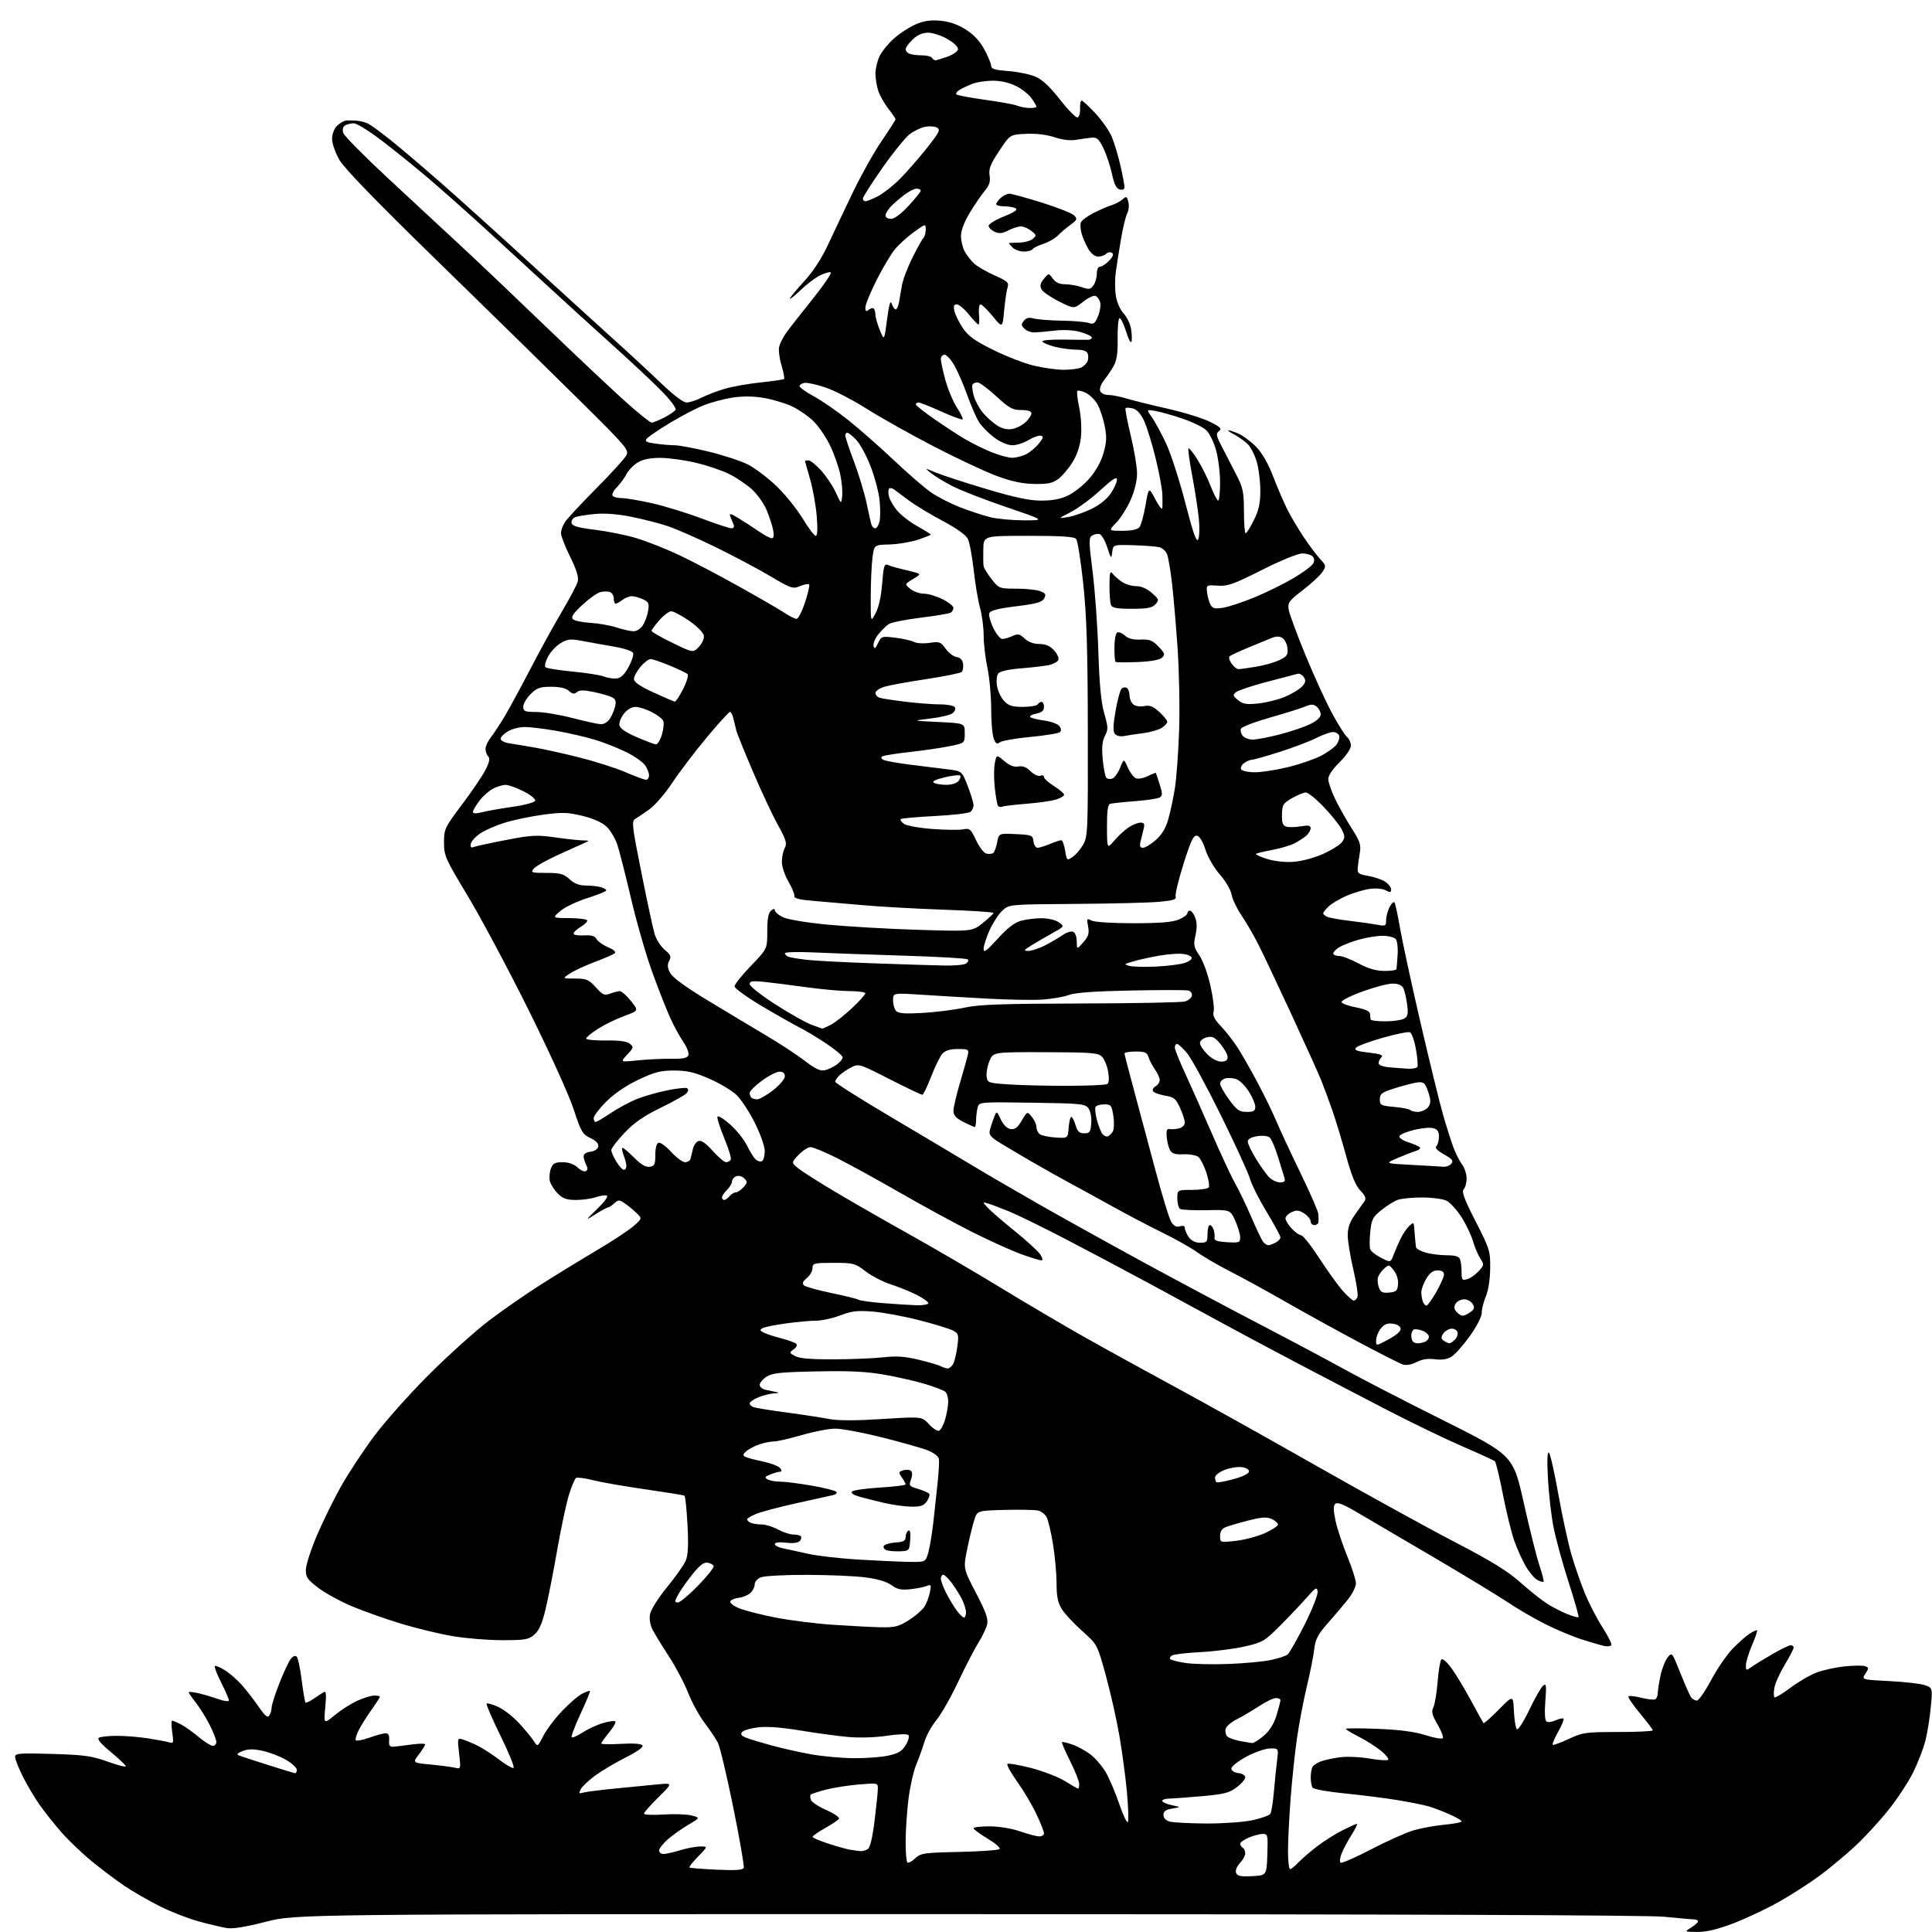 <?xml version="1.0" encoding="UTF-8" standalone="no"?>
<svg 
  version="1.1" 
  xmlns="http://www.w3.org/2000/svg" 
  xmlns:xlink="http://www.w3.org/1999/xlink" 
  xmlns:svg="http://www.w3.org/2000/svg"
  xmlns:rdf="http://www.w3.org/1999/02/22-rdf-syntax-ns#"
  xmlns:cc="http://creativecommons.org/ns#"
  xmlns:dc="http://purl.org/dc/elements/1.1/"
  viewBox="0 0 768 768"
  width="768"
  height="768"
>
<style>svg {background-color: white; }</style>"
<path stroke="none" fill="black" fill-rule="evenodd" d="M674.79,767.97C669.50,767.95 669.50,767.95 672.25,766.24C673.76,765.30 675.00,764.19 675.00,763.77C675.00,763.35 674.21,762.99 673.25,762.97C672.29,762.96 667.00,762.49 661.50,761.94C655.06,761.29 556.55,760.92 384.50,760.90C117.50,760.87 117.50,760.87 105.59,763.95C97.53,766.03 92.51,766.83 90.09,766.43C88.11,766.09 83.12,764.91 79.00,763.79C74.88,762.68 67.90,759.96 63.50,757.75C59.10,755.54 52.80,751.91 49.50,749.69C46.20,747.47 40.29,743.01 36.37,739.79C32.44,736.56 27.01,731.35 24.28,728.21C21.56,725.07 17.73,720.25 15.78,717.50C13.83,714.75 10.83,709.70 9.12,706.28C7.40,702.86 6.00,699.32 6.00,698.42C6.00,696.96 7.58,696.83 20.75,697.21C33.47,697.59 36.50,698.01 42.75,700.26C46.74,701.70 50.00,702.54 50.00,702.13C50.00,701.71 47.32,699.16 44.06,696.46C40.11,693.20 38.51,691.30 39.31,690.79C39.96,690.37 43.20,690.03 46.50,690.02C49.80,690.02 55.42,690.48 59.00,691.05C62.58,691.61 66.32,692.32 67.32,692.63C68.97,693.13 69.08,692.73 68.46,688.59C68.08,686.07 68.07,684.00 68.44,684.00C68.80,684.00 70.35,684.65 71.88,685.44C73.41,686.23 76.58,688.48 78.93,690.44C81.27,692.40 83.82,694.00 84.59,694.00C85.37,694.00 86.00,693.31 86.00,692.47C86.00,691.62 84.82,688.59 83.37,685.72C81.92,682.85 79.45,678.86 77.87,676.86C76.29,674.85 75.00,672.99 75.00,672.71C75.00,672.44 76.69,672.59 78.75,673.06C80.81,673.52 84.41,674.58 86.75,675.41C89.19,676.27 91.00,676.49 91.00,675.93C91.00,675.39 89.62,672.21 87.93,668.87C86.25,665.53 85.10,662.57 85.38,662.28C85.66,662.00 87.45,662.73 89.35,663.91C91.25,665.08 94.31,667.75 96.15,669.83C97.99,671.91 101.00,675.80 102.84,678.47C105.41,682.19 106.39,682.99 107.08,681.91C107.57,681.13 107.98,679.70 107.98,678.72C107.99,677.74 109.36,673.46 111.02,669.22C112.68,664.97 114.71,660.62 115.52,659.55C116.45,658.33 117.36,657.96 117.95,658.55C118.46,659.07 119.36,663.28 119.93,667.91C120.51,672.53 121.19,676.52 121.43,676.77C121.68,677.02 123.15,676.34 124.69,675.27C126.24,674.20 128.05,673.01 128.72,672.63C129.64,672.09 129.78,673.52 129.30,678.66C128.67,685.40 128.67,685.40 133.14,681.74C135.60,679.72 139.61,677.17 142.06,676.06C144.50,674.95 147.51,674.03 148.75,674.02C149.99,674.01 151.00,674.22 151.00,674.50C151.00,674.77 149.48,677.13 147.62,679.75C145.77,682.36 143.48,686.00 142.55,687.84C141.62,689.68 141.13,691.47 141.48,691.81C141.82,692.15 144.28,691.66 146.93,690.72C149.59,689.77 152.47,689.00 153.32,689.00C154.40,689.00 154.82,689.85 154.69,691.75C154.54,693.94 154.91,694.47 156.50,694.34C157.60,694.25 160.86,693.85 163.75,693.45C166.64,693.05 169.00,693.04 169.00,693.43C169.00,693.82 167.87,695.62 166.48,697.44C163.96,700.74 163.96,700.74 171.23,701.43C175.23,701.82 179.56,702.39 180.86,702.70C183.21,703.27 183.22,703.23 182.50,697.03C181.78,690.81 181.79,690.80 184.14,691.53C185.44,691.93 188.12,693.07 190.10,694.07C192.08,695.07 195.83,697.51 198.43,699.50C201.03,701.49 203.60,702.97 204.13,702.79C204.66,702.61 202.36,696.90 199.01,690.10C195.66,683.30 193.16,677.50 193.45,677.21C193.74,676.92 195.79,677.50 198.00,678.50C200.21,679.50 203.93,682.38 206.26,684.91C208.60,687.43 211.23,690.62 212.11,691.98C213.72,694.47 213.72,694.47 215.97,690.06C217.21,687.63 220.53,683.21 223.35,680.23C226.17,677.25 229.76,674.14 231.33,673.33C232.90,672.52 234.33,672.00 234.52,672.18C234.70,672.36 233.01,676.45 230.77,681.27C228.53,686.09 226.95,690.28 227.25,690.59C227.56,690.90 229.55,690.03 231.66,688.65C233.77,687.28 237.42,685.60 239.76,684.92C242.10,684.24 244.29,683.95 244.62,684.29C244.96,684.62 243.83,686.60 242.12,688.68C240.40,690.76 239.00,692.73 239.00,693.06C239.00,693.40 242.54,693.46 246.87,693.21C251.93,692.92 254.97,693.15 255.41,693.85C255.81,694.51 253.20,696.38 248.79,698.59C244.78,700.60 239.35,703.81 236.73,705.72C234.11,707.63 231.48,710.09 230.90,711.19C229.98,712.90 230.10,713.11 231.66,712.62C232.67,712.31 238.45,711.57 244.50,710.97C250.55,710.37 258.20,709.63 261.50,709.31C267.50,708.74 267.50,708.74 261.75,714.41C258.59,717.53 256.00,720.47 256.00,720.95C256.00,721.42 259.49,721.58 263.75,721.30C268.01,721.01 273.05,721.19 274.93,721.69C278.37,722.59 278.37,722.59 273.65,725.36C271.05,726.88 267.36,729.50 265.46,731.17C263.56,732.84 262.00,734.84 262.00,735.60C262.00,736.37 262.79,737.00 263.75,736.99C264.71,736.98 267.71,736.31 270.41,735.49C273.11,734.67 276.69,734.00 278.36,734.00C281.41,734.00 281.41,734.00 277.52,737.98C275.38,740.17 273.83,742.14 274.06,742.36C274.30,742.57 279.15,742.96 284.84,743.23C292.44,743.58 295.30,743.38 295.65,742.48C295.90,741.81 294.03,730.98 291.47,718.41C288.92,705.85 286.17,694.29 285.37,692.74C284.56,691.19 282.18,687.63 280.06,684.84C277.95,682.05 275.01,676.66 273.52,672.87C272.03,669.07 268.62,662.62 265.95,658.52C263.28,654.43 260.36,649.66 259.46,647.92C258.42,645.91 258.04,643.61 258.42,641.59C258.75,639.83 261.71,635.14 265.13,630.97C268.50,626.86 271.85,622.12 272.57,620.43C273.52,618.19 273.72,614.30 273.29,606.14C272.96,599.98 272.42,594.76 272.09,594.55C271.75,594.35 264.73,593.21 256.49,592.02C248.25,590.84 238.90,589.21 235.71,588.40C232.53,587.59 229.51,587.19 228.99,587.51C228.48,587.82 227.19,590.88 226.14,594.29C225.09,597.71 223.01,607.48 221.52,616.00C220.04,624.52 217.96,635.10 216.92,639.50C215.53,645.33 214.32,648.11 212.45,649.75C210.15,651.77 208.84,652.00 199.62,652.00C193.97,652.00 185.11,651.28 179.93,650.39C174.74,649.51 165.55,647.29 159.50,645.46C153.45,643.63 144.68,640.53 140.00,638.56C135.32,636.60 129.25,633.28 126.50,631.18C122.14,627.85 121.51,626.91 121.59,623.92C121.64,622.03 123.59,615.98 125.92,610.49C128.25,605.00 132.56,596.21 135.51,590.96C138.46,585.71 144.38,576.71 148.66,570.96C152.93,565.21 162.75,554.19 170.47,546.47C178.19,538.76 189.00,529.03 194.50,524.86C200.00,520.69 209.45,514.15 215.50,510.32C221.55,506.49 231.39,500.47 237.36,496.94C243.34,493.41 249.82,489.14 251.77,487.45C255.32,484.38 255.32,484.38 252.91,482.09C251.59,480.82 249.48,479.10 248.22,478.26C246.17,476.89 245.77,476.90 244.15,478.37C243.15,479.27 242.03,480.00 241.65,480.00C241.27,480.00 239.06,481.20 236.73,482.66C232.50,485.33 232.50,485.33 237.47,480.49C240.41,477.63 241.93,475.48 241.20,475.23C240.52,475.01 238.55,475.31 236.83,475.91C235.11,476.51 231.58,477.00 228.99,477.00C225.27,477.00 223.73,476.46 221.74,474.46C220.34,473.07 218.93,470.85 218.60,469.53C218.27,468.22 218.44,465.98 218.97,464.57C219.78,462.45 220.60,462.00 223.66,462.00C226.06,462.00 228.16,462.75 229.61,464.10C230.84,465.26 232.34,465.91 232.93,465.54C233.67,465.09 233.69,464.29 233.00,463.01C232.45,461.97 232.00,460.46 232.00,459.63C232.00,458.74 233.11,458.00 234.74,457.82C236.38,457.63 237.61,456.80 237.81,455.77C238.03,454.61 237.00,453.49 234.69,452.39C231.54,450.89 230.95,449.87 227.98,440.79C226.13,435.15 218.34,418.02 209.96,401.17C201.84,384.85 190.99,364.52 185.85,356.00C177.02,341.36 176.50,340.19 176.50,334.92C176.50,329.56 176.77,328.98 183.65,319.83C187.58,314.60 191.78,308.40 192.98,306.04C194.54,302.98 194.86,301.46 194.08,300.68C193.49,300.09 193.00,298.75 193.00,297.71C193.00,296.67 193.93,294.62 195.08,293.16C196.22,291.70 198.64,288.02 200.47,285.00C202.29,281.98 206.94,273.43 210.79,266.00C214.64,258.57 220.33,248.22 223.43,243.00C226.54,237.78 229.35,232.42 229.68,231.10C230.10,229.45 229.15,226.40 226.65,221.33C224.64,217.28 223.00,213.06 223.00,211.95C223.00,210.84 223.71,208.84 224.58,207.52C225.45,206.19 231.02,200.21 236.95,194.23C242.89,188.25 248.29,182.32 248.97,181.05C250.13,178.88 249.14,177.71 230.85,159.59C220.21,149.04 194.92,124.26 174.66,104.51C149.67,80.16 136.88,66.98 134.92,63.55C133.32,60.77 132.01,57.04 132.01,55.25C132.00,53.32 132.81,51.19 134.00,50.00C135.10,48.90 136.79,47.95 137.75,47.89C138.71,47.83 140.62,47.87 142.00,47.99C143.38,48.11 145.40,48.67 146.50,49.24C147.60,49.80 151.65,52.79 155.50,55.87C159.35,58.95 168.35,66.61 175.50,72.88C182.65,79.16 198.40,93.36 210.50,104.44C222.60,115.52 237.45,129.04 243.50,134.49C249.55,139.93 258.16,147.90 262.63,152.19C267.66,157.02 271.58,160.00 272.92,160.00C274.11,160.00 276.75,159.15 278.79,158.11C280.83,157.07 284.98,155.48 288.00,154.58C291.02,153.68 297.49,152.53 302.37,152.02C307.25,151.51 311.44,150.89 311.69,150.65C311.93,150.40 311.46,147.93 310.64,145.17C309.82,142.40 309.41,139.10 309.73,137.82C310.04,136.54 311.25,134.15 312.40,132.50C313.54,130.85 318.27,124.80 322.89,119.05C327.51,113.30 330.81,108.44 330.21,108.24C329.62,108.04 327.64,108.63 325.82,109.55C323.99,110.47 320.59,113.06 318.25,115.32C315.91,117.57 314.00,119.09 314.00,118.70C314.00,118.31 316.51,115.25 319.59,111.90C323.24,107.93 326.57,102.83 329.21,97.16C331.42,92.40 335.87,83.02 339.09,76.33C342.31,69.63 347.43,60.50 350.47,56.04C353.51,51.57 356.00,47.69 356.00,47.40C356.00,47.12 354.71,45.22 353.12,43.19C351.54,41.16 349.74,37.97 349.12,36.10C348.51,34.23 348.00,31.15 348.00,29.25C348.00,27.35 348.72,24.28 349.60,22.42C350.48,20.57 353.02,17.41 355.23,15.41C357.44,13.41 361.29,10.88 363.77,9.78C367.08,8.31 369.72,7.90 373.60,8.22C377.16,8.51 380.49,9.63 383.71,11.61C386.96,13.62 389.37,16.16 391.23,19.53C392.73,22.27 393.96,25.23 393.98,26.12C394.00,27.39 395.43,27.84 400.75,28.24C404.46,28.52 409.30,29.51 411.50,30.43C414.31,31.61 417.25,34.35 421.37,39.60C424.59,43.72 427.74,46.91 428.37,46.69C428.99,46.47 429.43,44.87 429.35,43.14C429.27,41.41 429.55,40.00 429.97,40.00C430.38,40.00 432.83,42.25 435.39,44.99C437.96,47.74 440.89,51.91 441.90,54.27C442.91,56.63 444.47,61.78 445.37,65.73C446.27,69.67 447.00,73.55 447.00,74.35C447.00,75.29 446.33,75.64 445.12,75.32C443.76,74.97 442.90,73.25 442.03,69.16C441.37,66.05 439.85,61.48 438.66,59.00C436.88,55.29 436.06,54.54 434.00,54.72C432.62,54.84 429.84,55.22 427.81,55.57C425.48,55.97 422.31,55.60 419.16,54.55C416.03,53.51 411.82,53.01 407.84,53.20C401.50,53.50 401.50,53.50 397.19,60.00C393.70,65.26 392.97,67.12 393.38,69.75C393.75,72.22 393.28,73.70 391.40,75.93C390.05,77.55 387.37,81.46 385.47,84.62C383.34,88.15 382.00,91.68 382.00,93.74C382.00,95.59 382.63,98.31 383.40,99.80C384.18,101.28 385.87,103.49 387.17,104.70C388.46,105.91 392.15,108.06 395.37,109.48C400.54,111.77 401.13,112.33 400.52,114.28C400.13,115.50 399.52,119.64 399.16,123.48C398.50,130.46 398.50,130.46 394.63,125.73C392.50,123.13 390.32,121.00 389.77,121.00C389.23,121.00 388.96,122.78 389.17,125.00C389.38,127.20 389.28,129.00 388.94,129.00C388.61,129.00 386.89,127.20 385.12,125.00C383.35,122.80 381.20,121.00 380.34,121.00C379.15,121.00 378.94,121.65 379.43,123.75C379.79,125.26 381.31,128.30 382.80,130.50C384.91,133.61 387.59,135.53 394.82,139.10C399.94,141.63 407.20,144.44 410.95,145.35C414.71,146.26 420.11,147.00 422.96,147.00C425.80,147.00 428.95,146.56 429.95,146.03C430.95,145.49 432.03,144.37 432.35,143.53C432.67,142.69 432.68,141.32 432.36,140.50C431.98,139.52 430.42,139.00 427.84,139.00C425.66,139.00 421.88,138.49 419.43,137.88C416.97,137.26 414.70,136.33 414.39,135.81C414.04,135.25 417.36,134.93 422.65,135.00C427.52,135.07 432.06,135.10 432.75,135.07C433.44,135.03 434.00,134.61 434.00,134.13C434.00,133.65 431.98,132.70 429.52,132.00C426.69,131.21 422.90,131.00 419.27,131.42C416.10,131.80 412.44,132.12 411.13,132.15C409.83,132.18 408.07,131.50 407.22,130.65C405.92,129.35 405.88,128.85 407.01,127.49C407.96,126.34 409.10,126.08 410.93,126.60C412.34,127.00 417.32,127.39 422.00,127.47C426.68,127.54 431.52,127.95 432.77,128.38C434.71,129.04 435.25,128.66 436.47,125.73C437.25,123.85 437.65,121.38 437.35,120.23C437.05,119.08 436.20,117.91 435.47,117.63C434.73,117.34 432.52,118.40 430.54,119.97C426.95,122.82 426.95,122.82 420.97,119.83C417.68,118.18 414.54,116.01 414.01,115.01C413.28,113.65 413.52,112.59 414.96,110.84C416.90,108.50 416.90,108.50 418.50,110.75C419.61,112.30 421.13,113.00 423.41,113.00C425.22,113.00 428.19,113.52 430.00,114.15C432.87,115.15 433.49,115.06 434.65,113.46C435.39,112.45 436.00,110.35 436.00,108.81C436.00,107.14 436.54,106.00 437.33,106.00C438.05,106.00 439.66,104.92 440.90,103.61C442.47,101.94 442.80,100.99 441.99,100.49C441.35,100.10 440.32,100.28 439.71,100.89C439.10,101.50 437.66,102.00 436.52,102.00C435.25,102.00 433.72,100.80 432.63,98.96C431.64,97.28 430.45,94.56 429.97,92.90C429.50,91.24 429.36,89.22 429.68,88.40C429.99,87.58 432.33,85.86 434.87,84.58C437.42,83.30 440.62,81.92 442.00,81.51C443.38,81.10 445.27,80.09 446.20,79.27C447.74,77.92 447.97,78.01 448.54,80.29C448.89,81.68 448.67,83.74 448.07,84.87C447.46,86.01 446.34,90.66 445.58,95.22C444.81,99.77 443.89,105.64 443.53,108.25C443.17,110.86 443.18,115.01 443.55,117.47C443.93,120.04 445.22,123.02 446.56,124.48C447.85,125.87 449.20,128.54 449.55,130.40C449.90,132.27 450.02,134.63 449.82,135.65C449.60,136.74 448.71,135.15 447.63,131.75C446.63,128.59 445.44,126.23 444.99,126.51C444.53,126.79 444.21,130.50 444.28,134.76C444.36,140.38 443.92,143.32 442.69,145.50C441.75,147.15 440.03,149.70 438.86,151.17C437.66,152.67 436.99,154.54 437.33,155.42C437.67,156.30 439.09,157.00 440.53,157.00C441.96,157.00 445.23,157.64 447.81,158.41C450.39,159.19 457.75,161.02 464.17,162.47C470.59,163.93 478.14,166.26 480.96,167.67C485.20,169.78 485.82,170.42 484.58,171.36C483.28,172.35 483.42,173.14 485.67,177.50C487.09,180.25 489.64,185.20 491.35,188.50C494.12,193.85 494.46,195.44 494.48,203.25C494.49,208.06 494.80,212.00 495.16,212.00C495.52,212.00 496.99,209.66 498.41,206.80C500.41,202.79 501.00,200.11 501.00,194.99C501.00,191.34 500.33,186.12 499.52,183.37C498.70,180.63 497.02,177.45 495.77,176.31C494.52,175.17 492.15,173.53 490.50,172.66C488.85,171.79 487.85,171.06 488.28,171.04C488.71,171.02 490.51,171.62 492.28,172.37C494.05,173.13 497.18,175.44 499.24,177.52C501.69,180.00 504.05,184.09 506.09,189.39C507.81,193.84 510.34,199.74 511.72,202.49C513.10,205.25 516.03,210.20 518.24,213.50C520.44,216.80 523.38,220.72 524.77,222.21C527.16,224.78 527.21,225.03 525.68,227.37C524.79,228.73 521.30,231.96 517.92,234.56C512.30,238.88 511.83,239.55 512.29,242.39C512.57,244.10 515.58,252.25 518.98,260.50C522.37,268.75 527.13,279.15 529.55,283.61C531.97,288.06 534.63,292.28 535.47,292.98C536.31,293.67 537.00,295.22 537.00,296.41C537.00,297.66 535.09,300.45 532.50,303.00C529.78,305.67 528.00,308.32 528.00,309.69C528.00,310.94 529.26,314.56 530.80,317.73C532.34,320.91 535.31,326.16 537.39,329.41C540.59,334.40 541.08,335.88 540.56,338.91C540.22,340.88 539.84,343.61 539.72,344.96C539.53,347.13 540.01,347.51 543.88,348.18C546.29,348.60 549.33,349.64 550.63,350.49C551.93,351.35 553.00,352.73 553.00,353.56C553.00,354.80 552.61,354.86 550.85,353.92C549.63,353.26 546.91,353.01 544.54,353.34C542.25,353.65 538.15,354.86 535.44,356.02C532.72,357.18 529.49,359.08 528.25,360.24C527.01,361.40 526.00,362.67 526.00,363.07C526.00,363.46 526.79,364.11 527.75,364.51C528.71,364.90 532.65,365.60 536.50,366.05C540.35,366.50 545.19,367.18 547.25,367.56C550.78,368.22 551.00,368.11 551.00,365.75C551.00,364.36 551.63,362.02 552.39,360.54C553.16,359.06 554.05,358.28 554.37,358.79C554.69,359.31 555.68,363.96 556.57,369.12C557.46,374.28 561.10,391.10 564.67,406.50C568.24,421.90 572.26,438.32 573.60,443.00C574.95,447.68 576.80,453.52 577.71,456.00C578.63,458.48 580.19,461.57 581.19,462.88C582.18,464.20 583.00,466.69 583.00,468.43C583.00,470.18 582.47,472.13 581.83,472.77C580.94,473.66 582.05,476.67 586.56,485.48C592.20,496.54 592.45,497.33 592.37,504.26C592.32,508.55 591.62,513.08 590.64,515.37C589.74,517.50 589.00,520.43 589.00,521.88C589.00,523.43 587.04,527.26 584.25,531.15C581.64,534.80 578.36,538.48 576.96,539.33C575.26,540.36 573.08,540.69 570.37,540.32C567.65,539.96 565.28,540.32 563.11,541.44C561.17,542.45 559.03,542.83 557.70,542.42C556.49,542.05 548.30,537.89 539.50,533.19C530.70,528.49 517.88,521.41 511.00,517.46C504.12,513.51 494.35,508.16 489.29,505.56C484.22,502.96 478.14,499.43 475.79,497.72C473.43,496.01 467.23,492.51 462.00,489.95C456.77,487.39 448.23,482.91 443.00,480.00C437.77,477.09 430.12,472.89 426.00,470.68C421.88,468.47 414.90,464.56 410.50,462.00C406.10,459.45 400.35,456.04 397.71,454.43C393.79,452.03 393.02,451.10 393.47,449.29C393.77,448.08 394.50,445.83 395.10,444.29C396.18,441.50 396.18,441.50 397.84,445.00C398.89,447.20 400.34,448.62 401.75,448.82C403.44,449.06 404.52,448.23 406.17,445.43C408.36,441.73 408.36,441.73 410.18,443.97C411.18,445.21 412.00,447.02 412.00,447.99C412.00,448.96 412.57,450.23 413.26,450.80C413.96,451.38 416.77,452.00 419.51,452.17C424.50,452.50 424.50,452.50 424.81,448.25C424.98,445.91 425.45,444.00 425.85,444.00C426.26,444.00 427.02,445.46 427.54,447.25C428.29,449.79 429.04,450.50 431.00,450.50C433.20,450.50 433.54,450.02 433.79,446.50C433.96,444.19 433.49,441.69 432.68,440.57C431.38,438.79 429.65,438.62 410.25,438.34C389.23,438.04 389.22,438.04 388.63,440.27C388.30,441.50 388.02,443.74 388.01,445.25C388.01,446.76 387.76,448.00 387.46,448.00C387.16,448.00 385.14,447.09 382.96,445.98C380.03,444.49 379.00,443.34 379.00,441.59C379.00,440.29 380.18,435.24 381.63,430.36C383.07,425.49 384.48,420.49 384.75,419.25C385.19,417.18 384.88,417.00 380.77,417.00C377.68,417.00 375.79,417.58 374.61,418.87C373.68,419.91 371.67,423.99 370.15,427.95C368.63,431.91 367.05,435.17 366.63,435.19C366.22,435.21 360.37,432.42 353.64,428.99C341.49,422.80 341.36,422.76 338.29,424.35C336.58,425.23 334.47,426.67 333.59,427.55C332.72,428.43 332.00,429.54 332.00,430.02C332.00,430.51 342.01,436.83 354.25,444.08C366.49,451.32 381.00,459.97 386.50,463.28C392.00,466.60 404.15,473.67 413.50,479.00C422.85,484.33 441.52,494.69 455.00,502.03C468.48,509.36 489.40,520.51 501.50,526.80C513.60,533.10 528.45,541.00 534.50,544.37C540.55,547.73 558.10,556.79 573.50,564.49C601.50,578.50 601.50,578.50 605.74,597.50C608.08,607.95 610.89,619.17 611.99,622.42C613.09,625.68 613.80,628.53 613.58,628.75C613.35,628.98 612.25,628.67 611.12,628.06C609.99,627.46 607.93,625.02 606.54,622.65C605.15,620.28 603.08,615.68 601.93,612.42C600.79,609.16 598.77,600.90 597.43,594.05C596.10,587.21 594.67,581.29 594.25,580.90C593.84,580.52 588.10,577.88 581.50,575.03C574.90,572.18 561.40,565.67 551.50,560.55C541.60,555.43 525.40,546.98 515.50,541.77C505.60,536.56 492.55,529.59 486.50,526.29C480.45,522.99 467.62,516.02 458.00,510.82C448.38,505.61 433.07,497.49 424.00,492.77C414.93,488.05 404.80,483.08 401.50,481.72C398.20,480.36 394.38,478.90 393.00,478.49C390.50,477.73 390.50,477.73 392.46,479.92C393.53,481.13 398.36,485.31 403.19,489.21C408.02,493.11 412.66,497.36 413.51,498.65C414.52,500.20 414.65,501.00 413.89,501.00C413.26,501.00 409.69,499.90 405.97,498.56C402.24,497.21 393.64,493.33 386.85,489.93C380.06,486.53 367.11,479.49 358.07,474.29C349.03,469.09 337.68,462.85 332.84,460.42C328.00,457.99 323.22,456.00 322.21,456.00C321.20,456.00 319.05,457.39 317.44,459.08C314.50,462.16 314.50,462.16 317.46,464.53C319.08,465.84 326.06,470.25 332.96,474.34C339.86,478.43 353.15,486.04 362.50,491.25C371.85,496.47 387.70,505.74 397.73,511.85C407.75,517.96 422.60,526.72 430.73,531.31C438.85,535.90 454.95,544.76 466.50,551.01C478.05,557.25 503.48,571.43 523.00,582.53C542.52,593.62 567.29,607.27 578.04,612.85C592.80,620.52 599.26,624.49 604.41,629.07C608.16,632.40 612.97,636.22 615.10,637.56C617.22,638.90 620.79,640.73 623.02,641.63C625.26,642.52 627.27,643.07 627.49,642.84C627.72,642.62 625.92,636.29 623.50,628.79C621.08,621.29 618.38,611.40 617.50,606.82C616.61,602.25 615.63,593.55 615.32,587.50C614.94,580.27 615.09,576.84 615.74,577.50C616.28,578.05 617.96,585.48 619.47,594.00C620.99,602.52 623.32,613.30 624.66,617.94C626.01,622.59 628.47,629.66 630.13,633.66C631.80,637.67 634.93,643.68 637.10,647.03C639.27,650.39 640.80,653.51 640.52,653.97C640.23,654.43 638.99,654.59 637.75,654.31C636.51,654.04 632.58,652.89 629.00,651.77C625.42,650.64 618.90,647.92 614.51,645.73C610.11,643.53 603.36,639.62 599.51,637.02C595.65,634.43 581.92,626.10 569.00,618.50C556.08,610.91 542.43,602.90 538.68,600.72C533.74,597.84 531.55,597.05 530.76,597.84C529.97,598.63 530.02,600.53 530.94,604.72C531.64,607.90 533.74,614.22 535.61,618.76C537.47,623.31 539.00,628.11 539.00,629.43C539.00,630.76 537.54,633.67 535.75,635.90C533.96,638.13 530.36,642.38 527.75,645.33C523.86,649.74 522.90,651.60 522.43,655.61C522.12,658.30 520.78,665.00 519.46,670.50C518.15,676.00 516.39,685.23 515.56,691.00C514.73,696.77 513.59,707.58 513.03,715.00C512.47,722.42 512.00,731.76 512.00,735.75C512.00,739.74 512.37,743.00 512.83,743.00C513.28,743.00 514.73,741.85 516.04,740.45C517.36,739.05 520.70,736.16 523.47,734.03C526.24,731.90 530.82,729.00 533.65,727.58C536.48,726.16 539.07,725.00 539.41,725.00C539.75,725.00 538.84,726.88 537.39,729.18C535.93,731.48 534.13,734.83 533.38,736.63C532.62,738.46 532.41,740.14 532.92,740.45C533.42,740.76 538.92,738.34 545.16,735.09C551.40,731.83 558.97,728.45 561.98,727.57C564.99,726.69 570.51,725.69 574.23,725.34C577.95,725.00 581.00,724.40 581.00,724.03C581.00,723.65 578.86,722.39 576.25,721.23C573.64,720.07 569.92,718.65 568.00,718.08C566.08,717.51 560.45,716.38 555.50,715.57C550.55,714.75 541.10,713.56 534.50,712.91C527.90,712.27 522.17,711.24 521.77,710.62C521.36,710.00 521.03,708.15 521.03,706.50C521.03,704.85 521.37,702.97 521.79,702.31C522.20,701.66 523.66,700.70 525.02,700.19C526.38,699.67 529.77,698.94 532.54,698.56C535.37,698.17 540.56,698.39 544.35,699.05C548.07,699.69 551.42,699.91 551.80,699.54C552.18,699.16 550.92,697.55 548.99,695.98C547.07,694.40 543.14,691.90 540.25,690.43C537.36,688.96 535.00,687.53 535.00,687.25C535.00,686.97 540.74,686.97 547.75,687.25C556.58,687.61 562.43,688.39 566.75,689.78C570.20,690.89 573.26,691.40 573.56,690.91C573.86,690.43 572.89,687.97 571.42,685.45C569.24,681.73 568.93,680.46 569.79,678.68C570.37,677.48 571.14,672.90 571.48,668.50C571.83,664.10 572.50,660.11 572.97,659.64C573.45,659.16 575.23,660.71 576.99,663.14C578.73,665.54 582.22,671.33 584.74,676.00C587.27,680.67 589.50,684.70 589.70,684.95C589.91,685.20 592.64,682.79 595.79,679.60C601.50,673.78 601.50,673.78 601.80,680.14C601.97,683.64 602.49,686.89 602.97,687.37C603.45,687.85 605.60,684.53 607.87,679.78C610.09,675.13 612.57,670.78 613.38,670.10C614.67,669.03 614.78,669.83 614.29,676.30C613.94,681.03 614.12,683.95 614.79,684.37C615.37,684.73 617.01,684.50 618.43,683.85C619.85,683.20 621.24,682.90 621.52,683.19C621.80,683.47 620.85,685.81 619.40,688.40C617.95,690.99 616.98,693.31 617.23,693.57C617.49,693.82 620.35,692.78 623.60,691.26C629.15,688.67 630.33,688.50 643.25,688.50C650.81,688.50 657.00,688.20 657.00,687.84C657.00,687.47 654.69,684.42 651.88,681.04C649.06,677.67 647.02,674.65 647.34,674.33C647.66,674.01 649.99,674.26 652.51,674.90C655.04,675.53 657.53,675.79 658.05,675.47C658.57,675.15 659.00,674.03 659.00,672.99C659.00,671.95 659.49,668.83 660.08,666.06C660.67,663.29 661.95,660.05 662.91,658.86C664.64,656.73 664.70,656.80 667.99,665.10C669.82,669.72 671.75,674.06 672.28,674.75C672.81,675.44 673.83,676.00 674.55,676.00C675.27,676.00 677.79,672.38 680.15,667.95C682.51,663.52 686.32,657.94 688.61,655.54C690.91,653.14 693.98,650.41 695.43,649.46C696.88,648.51 698.23,647.90 698.45,648.11C698.66,648.33 697.76,650.98 696.45,654.00C695.15,657.02 694.06,660.57 694.04,661.87C694.00,664.14 694.10,664.18 696.25,662.64C697.49,661.75 701.24,659.45 704.60,657.51C707.95,655.58 711.21,654.00 711.85,654.00C712.48,654.00 713.00,654.43 713.00,654.95C713.00,655.47 711.43,658.51 709.50,661.70C707.58,664.89 705.72,668.98 705.38,670.80C705.04,672.61 705.03,674.36 705.35,674.69C705.68,675.01 708.51,673.34 711.64,670.98C714.78,668.61 719.47,665.87 722.08,664.88C724.69,663.88 729.76,662.77 733.35,662.41C736.94,662.04 740.59,662.01 741.47,662.35C742.92,662.91 742.93,663.18 741.52,665.33C739.97,667.70 739.97,667.70 751.23,668.27C757.43,668.58 763.79,669.33 765.37,669.94C768.23,671.04 768.23,671.04 767.51,678.70C767.12,682.92 766.16,688.87 765.38,691.93C764.61,695.00 762.43,700.65 760.54,704.50C758.65,708.35 754.16,715.17 750.55,719.66C746.95,724.15 740.97,730.62 737.25,734.05C733.54,737.48 727.35,742.63 723.50,745.49C719.65,748.36 712.45,753.00 707.50,755.81C702.55,758.62 694.35,762.51 689.29,764.46C682.83,766.94 678.49,767.99 674.79,767.97zM497.74,745.80C503.50,745.50 503.50,745.50 503.79,737.25C504.06,729.48 503.96,729.00 502.01,729.00C500.87,729.00 498.38,729.65 496.47,730.45C494.56,731.25 493.00,732.34 493.00,732.89C493.00,733.44 493.45,734.16 494.00,734.50C494.55,734.84 495.00,735.85 495.00,736.74C495.00,737.64 494.04,739.39 492.87,740.63C491.63,741.96 491.00,743.56 491.36,744.50C491.85,745.76 493.19,746.04 497.74,745.80zM363.75,738.76C365.99,736.65 367.19,736.48 381.33,736.17C389.67,735.99 396.88,735.47 397.34,735.03C397.80,734.58 395.66,732.72 392.59,730.88C389.52,729.04 387.00,727.19 387.00,726.77C387.00,726.34 389.85,726.00 393.34,726.00C397.08,726.00 402.07,726.82 405.50,728.00C408.70,729.10 412.14,730.00 413.16,730.00C414.17,730.00 415.00,729.44 415.00,728.75C415.00,728.06 413.63,724.60 411.95,721.06C410.28,717.52 406.86,711.75 404.35,708.24C401.85,704.74 400.10,701.57 400.46,701.21C400.82,700.84 405.03,701.56 409.81,702.79C414.59,704.02 420.67,706.37 423.32,708.01C425.97,709.66 428.33,711.00 428.57,711.00C428.80,711.00 429.00,710.16 429.00,709.13C429.00,708.11 427.38,704.03 425.40,700.07C423.42,696.11 421.95,692.71 422.15,692.52C422.34,692.33 424.19,692.76 426.25,693.47C428.32,694.18 431.57,695.96 433.48,697.42C435.39,698.87 438.12,702.06 439.55,704.49C440.97,706.93 443.39,712.60 444.92,717.11C446.45,721.61 447.98,724.83 448.34,724.27C448.69,723.70 448.52,718.35 447.97,712.37C447.42,706.39 446.07,696.33 444.98,690.00C443.89,683.67 441.47,672.92 439.60,666.11C436.21,653.71 436.21,653.71 430.17,648.34C426.86,645.39 423.21,641.46 422.07,639.62C420.50,637.08 420.00,634.59 420.00,629.38C419.99,625.60 419.36,618.61 418.59,613.86C417.82,609.11 416.68,604.27 416.06,603.12C415.45,601.97 413.94,600.77 412.72,600.47C411.50,600.17 405.55,600.05 399.50,600.21C388.50,600.50 388.50,600.50 387.32,604.13C386.67,606.12 385.40,611.29 384.51,615.61C382.89,623.47 382.89,623.47 387.97,633.22C391.92,640.80 392.90,643.58 392.40,645.73C392.05,647.26 390.47,650.55 388.90,653.05C387.34,655.55 383.73,662.52 380.89,668.55C378.05,674.57 374.17,681.39 372.28,683.71C370.38,686.02 368.24,689.89 367.51,692.30C366.78,694.72 365.28,698.90 364.17,701.59C363.07,704.29 361.67,710.58 361.08,715.57C360.49,720.55 360.00,728.02 360.00,732.15C360.00,736.28 360.30,739.97 360.68,740.34C361.05,740.71 362.43,740.00 363.75,738.76zM342.00,735.85C342.82,735.91 344.15,735.56 344.94,735.06C345.88,734.46 346.82,730.59 347.65,723.82C348.35,718.15 348.94,712.42 348.96,711.11C349.00,708.73 348.95,708.72 341.25,709.37C336.99,709.73 331.09,710.67 328.15,711.45C325.20,712.23 322.56,713.11 322.27,713.39C321.99,713.68 322.03,714.63 322.36,715.51C322.70,716.38 325.48,718.21 328.54,719.56C331.60,720.91 333.84,722.45 333.52,722.97C333.19,723.50 330.69,725.18 327.97,726.71C325.24,728.25 323.00,729.80 323.00,730.17C323.00,730.54 325.81,731.75 329.25,732.86C332.69,733.98 336.62,735.08 338.00,735.31C339.38,735.54 341.18,735.78 342.00,735.85zM479.50,724.87C486.14,724.90 494.35,724.32 497.88,723.56C501.39,722.81 504.60,721.65 505.00,721.00C505.41,720.34 506.04,716.36 506.40,712.15C506.77,707.94 507.33,702.36 507.66,699.75C508.26,695.00 508.26,695.00 504.88,695.03C503.02,695.04 498.80,696.51 495.50,698.28C492.20,700.05 489.50,702.17 489.50,703.00C489.50,703.89 490.61,704.63 492.25,704.82C493.77,704.99 495.00,705.75 495.00,706.52C495.00,707.28 493.48,709.06 491.61,710.48C488.75,712.67 486.63,713.21 477.86,714.00C472.16,714.51 466.26,714.95 464.75,714.97C463.24,714.98 462.00,715.40 462.00,715.89C462.00,716.38 463.69,717.13 465.75,717.57C469.50,718.36 469.50,718.36 466.00,718.93C463.39,719.36 462.50,720.00 462.50,721.45C462.50,722.69 463.42,723.67 465.00,724.11C466.38,724.49 472.90,724.83 479.50,724.87zM117.25,704.88C117.66,704.95 118.00,704.34 118.00,703.54C118.00,702.74 116.08,700.96 113.73,699.58C111.38,698.20 107.18,696.59 104.41,695.99C100.68,695.19 98.60,695.22 96.43,696.08C94.31,696.92 93.92,697.40 95.00,697.83C95.83,698.16 101.00,699.85 106.50,701.59C112.00,703.34 116.84,704.82 117.25,704.88zM339.20,698.91C343.99,698.96 350.21,698.51 353.03,697.90C357.10,697.03 358.54,696.16 360.05,693.68C361.11,691.93 361.57,690.17 361.09,689.69C360.61,689.21 356.84,689.34 352.55,689.99C348.03,690.68 341.69,690.88 337.18,690.48C332.96,690.10 324.40,688.94 318.16,687.90C310.84,686.68 304.91,686.23 301.42,686.64C298.45,686.99 295.56,687.83 294.99,688.51C294.24,689.42 294.70,690.03 296.73,690.82C298.26,691.41 302.88,692.80 307.00,693.92C311.12,695.04 318.10,696.59 322.50,697.38C326.90,698.17 334.42,698.86 339.20,698.91zM497.72,692.89C498.38,692.95 500.52,691.61 502.45,689.91C504.81,687.84 506.48,685.13 507.49,681.72C508.32,678.93 509.00,676.27 509.00,675.82C509.00,675.37 508.19,675.00 507.20,675.00C506.20,675.00 503.17,676.46 500.45,678.25C497.73,680.04 493.71,682.40 491.51,683.51C489.32,684.61 487.36,686.35 487.17,687.36C486.97,688.38 487.28,689.68 487.86,690.26C488.43,690.83 490.61,691.63 492.70,692.03C494.79,692.44 497.05,692.82 497.72,692.89zM488.13,661.46C494.53,661.22 502.18,660.52 505.13,659.90C508.08,659.28 511.10,658.28 511.84,657.69C512.58,657.09 515.64,651.70 518.65,645.71C521.65,639.71 523.97,633.84 523.79,632.65C523.50,630.74 523.03,630.99 519.51,635.00C517.33,637.48 512.59,642.48 508.96,646.13C502.77,652.36 501.93,652.86 494.94,654.47C490.85,655.42 482.93,656.44 477.33,656.73C471.74,657.03 466.58,657.64 465.86,658.08C465.14,658.53 464.85,659.19 465.21,659.55C465.57,659.91 468.26,660.58 471.18,661.05C474.11,661.51 481.73,661.70 488.13,661.46zM350.05,646.86C355.73,646.98 357.23,646.60 361.24,644.06C363.79,642.45 366.57,640.06 367.42,638.76C368.27,637.46 369.27,634.88 369.64,633.03C370.25,629.99 370.13,629.74 368.41,630.45C367.36,630.89 364.41,631.46 361.87,631.74C358.20,632.13 356.63,631.79 354.37,630.12C352.51,628.75 348.86,627.66 344.00,627.03C339.88,626.50 329.44,626.05 320.82,626.03C312.19,626.01 303.98,626.44 302.57,626.98C301.07,627.54 300.00,628.73 300.00,629.82C300.00,630.85 299.21,632.40 298.25,633.26C297.29,634.13 295.18,634.98 293.58,635.17C291.97,635.35 290.49,636.01 290.29,636.62C290.08,637.24 291.73,638.48 293.95,639.36C296.16,640.25 302.59,641.89 308.24,643.00C313.88,644.11 324.12,645.40 331.00,645.87C337.88,646.33 346.45,646.78 350.05,646.86zM383.19,643.00C383.63,643.00 384.00,642.08 384.00,640.95C384.00,639.82 383.27,637.46 382.38,635.70C381.49,633.94 379.67,631.04 378.33,629.25C376.99,627.46 375.47,626.00 374.95,626.00C374.43,626.00 374.00,626.69 374.00,627.54C374.00,628.39 374.96,630.96 376.13,633.26C377.30,635.56 379.19,638.69 380.32,640.22C381.45,641.75 382.74,643.00 383.19,643.00zM269.48,637.00C270.32,637.00 273.94,633.98 277.52,630.29C281.10,626.61 283.87,623.12 283.69,622.54C283.50,621.97 282.40,621.36 281.24,621.19C279.71,620.96 278.01,622.31 275.01,626.11C272.74,628.98 270.22,632.61 269.41,634.17C268.11,636.68 268.12,637.00 269.48,637.00zM360.70,620.85C367.91,621.00 367.91,621.00 368.99,617.25C369.59,615.19 370.50,609.67 371.03,605.00C371.55,600.33 372.33,593.12 372.76,589.00C373.19,584.88 373.39,580.75 373.21,579.84C373.03,578.92 371.09,577.45 368.89,576.57C366.69,575.69 358.51,573.37 350.70,571.41C342.89,569.45 334.45,567.87 331.94,567.90C329.43,567.93 323.46,569.09 318.67,570.48C313.89,571.86 308.92,573.00 307.63,573.00C306.35,573.00 303.77,573.51 301.90,574.14C300.03,574.77 297.70,575.98 296.71,576.83C295.34,578.02 295.22,578.54 296.21,579.08C296.92,579.47 300.05,580.31 303.17,580.95C306.29,581.59 309.39,582.76 310.05,583.55C310.81,584.48 310.87,585.00 310.19,585.00C309.61,585.00 307.88,585.48 306.35,586.06C304.12,586.90 303.86,587.30 305.03,588.04C305.84,588.55 308.13,588.98 310.12,588.98C312.11,588.99 317.73,589.70 322.62,590.55C327.50,591.40 331.90,592.50 332.39,592.99C332.92,593.52 332.31,594.09 330.89,594.39C329.58,594.66 323.10,596.09 316.50,597.57C309.90,599.04 302.81,600.91 300.75,601.73C298.69,602.55 297.00,603.57 297.00,604.00C297.00,604.43 297.71,605.06 298.58,605.39C299.45,605.73 301.37,606.00 302.85,606.00C304.32,606.00 307.21,606.90 309.26,608.00C311.31,609.10 314.04,610.00 315.33,610.00C316.62,610.00 317.96,610.30 318.32,610.66C318.69,611.02 318.53,611.86 317.97,612.53C317.33,613.31 315.35,613.57 312.48,613.24C309.70,612.93 308.00,613.14 308.00,613.79C308.00,614.37 309.46,615.13 311.25,615.49C313.04,615.84 317.43,616.80 321.00,617.62C324.57,618.43 333.35,619.46 340.50,619.91C347.65,620.35 356.74,620.78 360.70,620.85zM358.00,616.66C356.07,616.74 353.69,616.59 352.69,616.32C351.70,616.05 351.06,615.31 351.27,614.67C351.48,614.02 353.53,613.36 355.83,613.19C359.14,612.95 360.00,612.50 360.00,611.00C360.00,609.97 360.48,608.82 361.06,608.46C361.77,608.03 362.02,609.27 361.81,612.15C361.51,616.36 361.39,616.51 358.00,616.66zM491.25,612.51C494.69,612.13 499.86,610.76 502.75,609.47C505.64,608.17 508.00,606.63 508.00,606.03C508.00,605.44 506.88,604.45 505.52,603.83C503.57,602.94 501.57,603.07 496.27,604.42C492.54,605.37 488.49,606.55 487.25,607.05C485.72,607.67 485.00,608.80 485.00,610.58C485.00,613.20 485.00,613.20 491.25,612.51zM362.19,598.92C359.61,598.87 354.80,598.21 351.50,597.44C348.20,596.67 343.76,595.55 341.63,594.95C339.17,594.25 338.10,593.50 338.71,592.89C339.23,592.37 344.24,591.66 349.83,591.32C355.42,590.98 360.00,590.42 360.00,590.07C360.00,589.73 359.32,588.48 358.49,587.29C357.10,585.31 357.15,585.09 359.09,584.47C360.25,584.10 361.62,584.22 362.14,584.74C362.72,585.32 362.71,586.63 362.11,588.20C361.22,590.55 361.42,590.81 365.03,591.89C367.17,592.53 369.14,593.42 369.42,593.86C369.69,594.31 369.23,595.65 368.40,596.84C367.20,598.56 365.93,598.98 362.19,598.92zM490.27,588.00C494.13,586.95 496.50,585.76 496.50,584.90C496.50,584.06 495.24,583.38 493.35,583.19C491.62,583.03 488.58,583.57 486.60,584.39C484.62,585.22 483.00,586.52 483.00,587.28C483.00,588.04 483.23,588.90 483.52,589.19C483.81,589.47 486.84,588.94 490.27,588.00zM373.26,568.75C373.93,568.52 375.01,566.58 375.66,564.42C376.31,562.26 376.88,559.09 376.92,557.37C376.97,555.65 376.44,553.79 375.75,553.23C375.06,552.67 371.57,551.32 368.00,550.23C364.43,549.14 357.16,547.47 351.85,546.52C344.45,545.20 338.12,544.88 324.80,545.15C310.23,545.44 306.97,545.79 304.70,547.27C303.22,548.25 302.00,549.70 302.00,550.50C302.00,551.31 303.01,552.18 304.25,552.44C305.49,552.71 307.40,553.11 308.50,553.35C309.92,553.64 309.69,553.80 307.72,553.88C306.19,553.95 303.38,554.65 301.47,555.45C299.56,556.25 298.00,557.32 298.00,557.84C298.00,558.36 298.67,559.04 299.49,559.36C300.30,559.67 306.27,560.63 312.74,561.50C319.21,562.36 326.80,563.53 329.61,564.08C333.04,564.75 339.98,564.76 350.61,564.09C366.49,563.09 366.49,563.09 369.26,566.12C370.78,567.79 372.58,568.97 373.26,568.75zM376.71,543.97C377.38,543.99 378.37,543.18 378.91,542.17C379.45,541.17 380.19,538.06 380.56,535.27C381.18,530.62 381.04,530.09 378.87,528.93C377.56,528.23 371.55,526.38 365.50,524.83C359.45,523.27 351.12,521.72 347.00,521.38C340.78,520.88 338.56,521.14 334.00,522.89C330.98,524.05 326.62,525.00 324.32,525.00C322.02,525.00 316.63,525.49 312.33,526.09C308.03,526.69 303.87,527.53 303.10,527.97C301.95,528.61 302.04,528.94 303.59,529.73C304.64,530.26 307.75,531.28 310.50,531.99C313.25,532.71 315.93,533.68 316.45,534.14C317.02,534.66 316.65,535.53 315.52,536.36C313.71,537.68 313.73,537.79 316.07,539.07C317.76,540.01 322.44,540.40 331.50,540.36C338.65,540.33 347.52,539.96 351.22,539.54C356.32,538.96 359.70,539.19 365.22,540.52C369.22,541.48 373.18,542.64 374.00,543.10C374.82,543.56 376.05,543.95 376.71,543.97zM552.04,532.38C555.27,530.62 556.97,529.08 556.78,528.07C556.61,527.17 555.23,526.36 553.56,526.17C551.42,525.92 550.15,526.46 548.84,528.17C547.85,529.45 547.03,531.54 547.02,532.81C547.00,535.12 547.00,535.12 552.04,532.38zM563.58,534.00C564.27,534.00 565.55,533.73 566.42,533.39C567.29,533.06 568.00,532.15 568.00,531.37C568.00,530.59 566.84,529.51 565.42,528.97C563.99,528.43 562.42,528.24 561.92,528.55C561.41,528.86 561.00,529.92 561.00,530.89C561.00,531.87 561.30,532.97 561.67,533.33C562.03,533.70 562.90,534.00 563.58,534.00zM576.18,533.98C576.55,533.99 577.55,533.31 578.39,532.47C579.23,531.63 579.65,530.26 579.33,529.42C579.01,528.58 577.84,528.03 576.72,528.20C575.61,528.36 574.21,529.30 573.60,530.28C572.75,531.65 572.84,532.27 574.00,533.01C574.83,533.54 575.81,533.98 576.18,533.98zM581.43,523.00C582.08,523.00 583.49,522.35 584.56,521.56C586.11,520.40 586.28,519.76 585.39,518.31C584.78,517.31 583.26,516.50 582.00,516.50C580.74,516.50 579.25,517.25 578.67,518.17C577.90,519.38 577.98,520.27 578.93,521.42C579.65,522.29 580.78,523.00 581.43,523.00zM364.25,518.85C366.86,518.93 369.00,518.56 369.00,518.02C369.00,517.48 366.86,515.96 364.25,514.66C361.64,513.35 357.02,511.48 354.00,510.52C350.98,509.55 346.51,507.24 344.09,505.38C339.89,502.16 339.27,502.00 331.34,502.00C323.55,502.00 323.00,502.14 323.00,504.09C323.00,505.24 321.99,507.01 320.75,508.02C319.20,509.28 318.82,510.18 319.53,510.91C320.09,511.48 324.97,512.86 330.36,513.97C335.76,515.08 340.66,516.29 341.25,516.66C341.85,517.02 346.20,517.63 350.92,518.01C355.64,518.39 361.64,518.77 364.25,518.85zM567.03,519.00C567.48,519.00 569.24,516.58 570.93,513.63C572.62,510.67 574.00,507.52 574.00,506.63C574.00,505.56 573.14,505.00 571.49,505.00C569.72,505.00 568.38,505.97 566.99,508.25C565.90,510.04 565.01,512.48 565.00,513.67C565.00,514.86 565.27,516.55 565.61,517.42C565.94,518.29 566.58,519.00 567.03,519.00zM538.15,517.00C538.65,517.00 539.32,516.34 539.62,515.54C539.93,514.73 539.20,509.90 538.00,504.79C536.80,499.68 535.79,493.60 535.75,491.29C535.70,488.19 536.45,485.97 538.59,482.89C540.19,480.59 541.94,478.11 542.47,477.39C543.16,476.45 542.68,475.27 540.78,473.29C538.88,471.30 537.25,467.34 535.11,459.50C533.45,453.45 531.00,445.35 529.66,441.50C528.33,437.65 526.33,432.25 525.22,429.50C524.12,426.75 518.84,415.05 513.49,403.50C508.15,391.95 502.21,379.39 500.29,375.59C498.38,371.79 495.34,366.54 493.53,363.91C491.73,361.28 489.96,357.58 489.60,355.68C489.24,353.75 487.18,350.21 484.92,347.64C482.64,345.06 480.15,340.76 479.19,337.79C478.14,334.52 476.86,332.40 475.80,332.20C474.43,331.94 473.38,334.15 470.45,343.46C468.44,349.83 467.04,355.67 467.34,356.44C467.76,357.53 466.27,357.99 460.69,358.49C456.73,358.85 441.72,359.22 427.33,359.32C401.16,359.50 401.16,359.50 398.44,362.00C396.95,363.38 394.67,366.88 393.36,369.78C392.06,372.68 391.00,376.02 391.00,377.20C391.00,378.91 392.12,378.10 396.56,373.20C400.38,368.97 403.26,366.74 405.81,366.04C407.84,365.47 411.54,365.01 414.03,365.01C416.60,365.00 419.56,365.70 420.88,366.63C423.20,368.25 423.20,368.25 418.35,370.94C415.68,372.42 411.93,374.62 410.00,375.81C406.92,377.73 406.77,377.99 408.79,378.00C410.05,378.00 412.97,377.04 415.29,375.87C417.61,374.70 420.75,372.86 422.29,371.78C423.82,370.70 425.73,370.07 426.54,370.38C427.40,370.71 428.01,372.28 428.03,374.22C428.06,377.50 428.06,377.50 430.61,374.60C432.69,372.23 433.05,371.06 432.53,368.28C431.93,365.11 432.02,364.94 433.88,365.93C435.03,366.55 442.04,367.00 450.47,367.00C460.95,367.00 466.04,366.59 468.53,365.55C470.44,364.75 472.00,363.63 472.00,363.05C472.00,362.47 472.46,362.00 473.02,362.00C473.59,362.00 474.53,363.24 475.12,364.75C475.84,366.61 475.87,368.90 475.22,371.80C474.36,375.63 474.53,376.50 476.78,379.80C478.20,381.87 480.13,387.18 481.18,391.87C482.21,396.47 482.78,401.13 482.43,402.22C481.98,403.65 482.77,405.24 485.26,407.85C487.16,409.86 490.05,413.52 491.68,416.00C493.31,418.48 496.93,424.77 499.72,430.00C502.50,435.23 505.94,442.27 507.36,445.66C508.78,449.04 513.07,458.27 516.90,466.16C520.72,474.04 523.94,481.40 524.04,482.50C524.14,483.60 524.18,485.06 524.12,485.75C524.05,486.44 523.33,487.00 522.50,487.00C521.67,487.00 521.00,486.34 521.00,485.52C521.00,484.71 519.86,483.30 518.46,482.38C516.42,481.05 515.43,480.94 513.46,481.84C512.11,482.45 511.00,483.58 511.00,484.33C511.00,485.09 512.10,486.90 513.45,488.35C514.80,489.81 516.49,491.01 517.20,491.02C517.92,491.02 521.20,495.18 524.50,500.25C527.80,505.33 532.01,511.17 533.87,513.24C535.72,515.31 537.64,517.00 538.15,517.00zM552.24,513.81C555.06,513.54 555.53,513.09 555.75,510.50C555.91,508.73 555.22,506.49 554.08,505.03C552.22,502.63 552.09,502.61 550.18,504.34C549.09,505.32 548.00,506.90 547.75,507.85C547.50,508.80 547.68,510.60 548.14,511.85C548.82,513.69 549.61,514.07 552.24,513.81zM583.25,508.49C584.49,508.13 586.53,506.70 587.79,505.31C589.97,502.92 590.00,502.65 588.47,500.31C587.57,498.94 586.21,495.73 585.44,493.16C584.68,490.60 582.57,486.26 580.77,483.53C578.97,480.79 576.38,477.99 575.00,477.29C573.62,476.60 569.27,476.02 565.32,476.01C561.36,476.01 556.95,476.45 555.51,477.00C554.07,477.54 551.18,479.37 549.08,481.06C545.70,483.77 545.20,484.75 544.70,489.64C544.38,492.68 544.38,495.82 544.69,496.63C544.99,497.43 546.94,498.95 549.02,500.01C552.79,501.93 552.79,501.93 554.00,498.72C554.67,496.95 555.95,494.01 556.86,492.19C557.76,490.37 559.29,488.16 560.25,487.28C561.87,485.81 562.01,485.87 562.17,488.10C562.27,489.42 562.43,491.40 562.53,492.50C562.63,493.60 562.78,495.04 562.86,495.70C562.94,496.36 564.69,497.37 566.75,497.95C568.81,498.52 572.59,498.99 575.14,498.99C578.45,499.00 579.96,499.45 580.39,500.58C580.73,501.45 581.00,503.73 581.00,505.65C581.00,508.79 581.22,509.07 583.25,508.49zM504.19,495.00C504.71,495.00 506.00,494.53 507.07,493.96C508.13,493.40 509.00,492.45 509.00,491.87C509.00,491.29 506.52,486.72 503.49,481.71C500.45,476.70 497.49,470.82 496.90,468.64C496.31,466.45 491.15,455.18 485.44,443.58C479.72,431.99 473.65,420.81 471.95,418.75C470.25,416.69 468.44,415.00 467.93,415.00C467.42,415.00 467.00,415.63 467.00,416.40C467.00,417.17 468.84,421.78 471.10,426.65C473.35,431.52 478.12,442.25 481.70,450.50C485.27,458.75 489.47,467.75 491.03,470.50C492.59,473.26 495.49,479.31 497.48,483.96C499.48,488.62 501.59,493.00 502.17,493.71C502.76,494.42 503.67,495.00 504.19,495.00zM477.06,494.00C479.75,494.00 480.00,493.71 480.00,490.50C480.00,488.57 480.42,487.00 480.93,487.00C481.45,487.00 482.14,487.85 482.47,488.90C482.80,489.94 482.94,491.40 482.78,492.15C482.58,493.12 483.97,493.58 487.75,493.80C492.66,494.08 493.00,493.95 492.98,491.80C492.97,490.54 492.08,487.56 491.00,485.19C489.04,480.88 489.04,480.88 479.64,481.07C474.46,481.18 469.73,480.95 469.12,480.57C468.50,480.19 468.00,478.33 468.00,476.44C468.00,473.00 468.00,473.00 473.94,473.00C477.21,473.00 480.17,472.54 480.51,471.98C480.86,471.42 480.41,468.75 479.52,466.05C478.62,463.36 477.22,460.60 476.40,459.92C475.58,459.24 472.92,458.75 470.49,458.85C467.06,458.98 465.85,458.59 465.06,457.10C464.49,456.05 463.91,453.69 463.77,451.85C463.57,449.37 463.87,448.58 464.94,448.81C465.73,448.98 467.41,448.86 468.69,448.54C470.00,448.21 470.99,447.22 470.98,446.23C470.97,445.28 470.11,442.63 469.07,440.35C467.43,436.73 466.67,436.12 463.10,435.52C460.85,435.14 458.72,434.36 458.36,433.78C458.01,433.21 458.46,432.32 459.36,431.82C460.26,431.31 461.00,430.20 461.00,429.35C461.00,428.50 460.16,426.61 459.13,425.15C458.10,423.69 456.95,421.49 456.56,420.25C455.98,418.36 455.16,418.00 451.43,418.00C448.99,418.00 447.00,418.34 447.00,418.75C447.01,419.16 448.60,425.35 450.54,432.50C452.48,439.65 456.33,454.05 459.11,464.50C461.88,474.95 464.81,484.53 465.63,485.80C466.67,487.41 467.69,487.91 469.06,487.48C470.32,487.08 471.00,487.33 471.00,488.21C471.00,488.95 471.70,490.56 472.56,491.78C473.57,493.22 475.15,494.00 477.06,494.00zM287.88,477.00C288.36,477.00 289.32,476.32 290.00,475.50C290.68,474.68 291.80,474.00 292.47,474.00C293.14,474.00 294.52,473.09 295.53,471.97C297.17,470.16 297.20,469.77 295.86,468.43C295.01,467.59 293.62,467.21 292.68,467.57C291.75,467.92 291.00,468.84 291.00,469.61C291.00,470.37 290.10,471.90 289.00,473.00C287.90,474.10 287.00,475.45 287.00,476.00C287.00,476.55 287.39,477.00 287.88,477.00zM508.74,470.00C510.56,470.00 511.01,469.58 510.60,468.25C510.30,467.29 509.14,463.52 508.03,459.87C506.91,456.22 505.40,452.75 504.68,452.15C503.94,451.53 501.79,451.32 499.69,451.66C497.33,452.05 496.00,452.81 496.00,453.77C496.00,454.60 497.40,457.58 499.11,460.39C500.82,463.20 503.15,466.51 504.28,467.75C505.42,468.99 507.43,470.00 508.74,470.00zM247.99,465.00C248.54,465.00 249.00,464.35 249.00,463.57C249.00,462.78 248.54,460.91 247.97,459.43C247.41,457.94 247.14,456.53 247.37,456.30C247.60,456.06 249.64,457.73 251.89,460.01C254.74,462.89 256.67,464.04 258.24,463.82C260.20,463.54 260.50,462.91 260.50,459.08C260.50,456.39 261.00,454.50 261.78,454.24C262.48,454.01 264.74,455.66 266.80,457.91C268.86,460.16 271.34,462.00 272.30,462.00C273.27,462.00 274.24,461.44 274.45,460.75C274.66,460.06 275.09,458.31 275.41,456.86C275.72,455.41 276.72,453.94 277.61,453.59C278.74,453.16 280.51,454.37 283.30,457.48C285.53,459.97 287.93,462.00 288.62,462.00C289.31,462.00 290.15,461.56 290.48,461.03C290.81,460.50 289.67,456.68 287.95,452.54C286.23,448.41 284.99,444.54 285.19,443.94C285.39,443.34 287.64,444.69 290.19,446.94C292.74,449.18 295.79,453.01 296.97,455.43C298.14,457.85 299.73,460.36 300.51,461.01C301.28,461.65 302.38,461.88 302.96,461.53C303.53,461.17 304.00,459.39 304.00,457.56C304.00,455.68 302.28,450.80 300.06,446.37C297.89,442.04 294.63,437.06 292.81,435.30C290.99,433.55 286.12,430.63 282.00,428.83C276.06,426.24 273.15,425.56 267.99,425.55C262.56,425.55 260.20,426.16 253.74,429.22C248.86,431.54 244.16,434.75 241.00,437.90C238.25,440.65 236.00,443.60 236.00,444.45C236.00,445.30 236.34,446.00 236.76,446.00C237.18,446.00 239.78,444.48 242.54,442.62C245.30,440.77 249.79,438.30 252.53,437.14C255.26,435.98 260.80,434.34 264.84,433.51C268.87,432.67 272.61,432.26 273.14,432.58C273.73,432.95 273.67,433.69 272.98,434.52C272.37,435.26 267.72,437.88 262.66,440.34C255.85,443.66 252.10,446.26 248.23,450.35C245.35,453.39 243.00,456.47 243.00,457.19C243.01,457.91 243.90,459.96 244.99,461.75C246.08,463.54 247.43,465.00 247.99,465.00zM573.63,463.80C574.80,463.91 576.28,463.37 576.92,462.59C577.87,461.45 577.33,460.75 574.04,458.90C571.30,457.37 570.31,456.29 570.99,455.61C571.55,455.05 572.00,453.35 572.00,451.82C572.00,449.73 571.41,448.89 569.65,448.45C568.36,448.12 564.91,448.45 561.98,449.18C559.05,449.91 556.48,451.02 556.27,451.66C556.07,452.29 557.61,453.36 559.70,454.03C561.79,454.69 563.88,455.59 564.35,456.02C564.82,456.45 564.14,457.12 562.85,457.52C561.56,457.91 558.25,459.19 555.50,460.36C550.50,462.50 550.50,462.50 561.00,463.05C566.77,463.36 572.46,463.70 573.63,463.80zM440.33,451.72C440.89,451.54 441.79,450.70 442.32,449.86C442.85,449.01 442.97,446.27 442.58,443.67C441.93,439.35 441.66,439.00 439.00,439.00C437.41,439.00 435.85,439.44 435.51,439.98C435.18,440.51 435.42,442.88 436.05,445.23C436.68,447.58 437.67,450.08 438.25,450.78C438.83,451.49 439.76,451.91 440.33,451.72zM495.59,442.00C498.34,442.00 499.00,441.61 499.00,439.98C499.00,438.87 497.86,436.15 496.46,433.94C495.07,431.73 492.87,429.52 491.57,429.03C490.27,428.53 488.27,428.38 487.11,428.68C485.95,428.99 485.00,429.91 485.00,430.73C485.00,431.56 486.61,434.43 488.59,437.12C491.66,441.31 492.65,442.00 495.59,442.00zM563.60,442.00C564.84,442.00 566.56,441.29 567.43,440.43C568.48,439.37 568.79,437.97 568.36,436.18C568.01,434.70 567.30,432.67 566.78,431.65C566.03,430.21 565.12,429.94 562.59,430.42C560.81,430.75 556.91,431.81 553.92,432.76C549.27,434.25 548.50,434.85 548.50,437.00C548.50,439.31 548.92,439.54 554.17,440.01C557.29,440.28 560.18,440.85 560.59,441.26C561.00,441.67 562.35,442.00 563.60,442.00zM301.00,437.00C301.92,437.00 304.77,435.36 307.34,433.37C309.92,431.35 312.00,428.90 312.00,427.87C312.00,426.63 311.28,426.00 309.88,426.00C308.72,426.00 305.57,427.61 302.88,429.59C300.20,431.56 298.00,433.73 298.00,434.42C298.00,435.10 298.30,435.97 298.67,436.33C299.03,436.70 300.08,437.00 301.00,437.00zM424.26,431.63C432.37,431.62 439.51,431.30 440.12,430.93C440.83,430.49 440.97,428.76 440.50,426.02C440.11,423.69 439.01,421.01 438.05,420.05C436.52,418.52 433.89,418.31 415.56,418.26C394.81,418.21 394.81,418.21 393.35,421.71C392.54,423.63 392.02,426.40 392.19,427.85C392.49,430.43 392.72,430.51 401.00,431.07C405.68,431.39 416.14,431.64 424.26,431.63zM327.88,425.44C329.19,425.14 331.31,424.13 332.60,423.20C333.89,422.26 334.95,420.97 334.97,420.33C334.99,419.68 331.96,417.15 328.25,414.70C324.54,412.25 319.93,409.47 318.00,408.53C316.07,407.58 309.44,403.83 303.25,400.18C297.06,396.53 292.00,392.90 292.00,392.10C292.00,391.31 294.93,387.63 298.50,383.93C305.00,377.19 305.00,377.19 305.00,370.22C305.00,365.24 305.43,362.89 306.50,362.00C307.50,361.17 308.00,361.12 308.00,361.85C308.00,362.46 309.37,363.66 311.05,364.53C312.88,365.47 320.00,366.68 328.80,367.54C336.89,368.32 353.18,369.26 365.00,369.62C386.50,370.28 386.50,370.28 390.70,366.89C393.01,365.02 394.92,363.23 394.95,362.90C394.98,362.58 386.11,362.00 375.25,361.62C364.39,361.24 350.10,360.45 343.50,359.86C336.90,359.27 327.90,358.49 323.50,358.13C317.77,357.66 315.58,357.11 315.77,356.19C315.91,355.49 314.85,352.90 313.42,350.45C311.98,347.99 310.80,344.47 310.80,342.61C310.80,340.76 311.32,338.27 311.95,337.09C312.93,335.25 312.51,333.87 309.12,327.72C306.93,323.75 302.47,314.20 299.20,306.50C295.93,298.80 293.01,291.60 292.72,290.50C292.43,289.40 291.91,287.26 291.57,285.75C291.24,284.24 290.61,283.00 290.19,283.00C289.76,283.00 285.61,287.56 280.96,293.13C276.31,298.70 270.16,306.78 267.30,311.08C264.44,315.39 260.33,320.17 258.16,321.71C255.99,323.24 253.47,324.95 252.55,325.50C251.02,326.42 251.23,328.21 254.99,347.00C257.24,358.27 259.60,369.21 260.22,371.31C260.84,373.40 262.64,376.21 264.22,377.54C266.63,379.56 266.92,380.28 266.02,381.97C265.21,383.48 265.30,384.67 266.38,386.74C267.33,388.54 272.45,392.30 281.16,397.58C288.50,402.03 298.97,408.31 304.44,411.55C309.91,414.78 316.89,419.35 319.94,421.71C324.08,424.89 326.11,425.85 327.88,425.44zM559.69,424.83C561.45,424.92 563.12,424.61 563.42,424.14C563.71,423.66 563.46,420.48 562.85,417.06C562.25,413.64 561.17,410.62 560.45,410.34C559.73,410.07 554.84,411.06 549.58,412.55C544.33,414.05 539.56,415.82 539.00,416.50C538.21,417.45 539.40,417.90 544.12,418.43C548.71,418.95 549.98,419.42 549.14,420.26C548.51,420.89 548.00,421.96 548.00,422.64C548.00,423.38 549.74,424.04 552.25,424.27C554.59,424.48 557.94,424.73 559.69,424.83zM253.49,421.51C257.34,421.11 263.32,420.83 266.78,420.88C271.54,420.95 273.21,420.61 273.65,419.46C273.97,418.63 273.08,416.27 271.67,414.22C270.25,412.18 267.93,407.93 266.50,404.79C265.06,401.65 261.87,393.55 259.40,386.79C256.93,380.03 253.12,366.85 250.93,357.50C248.74,348.15 246.27,338.44 245.44,335.91C244.62,333.39 242.70,330.13 241.18,328.67C239.41,326.97 235.97,325.42 231.61,324.34C225.75,322.90 223.59,322.83 215.99,323.84C211.13,324.49 204.27,325.91 200.74,327.00C197.21,328.09 192.79,330.01 190.92,331.28C189.05,332.54 187.35,334.41 187.16,335.43C186.89,336.80 187.23,337.13 188.40,336.67C189.29,336.34 195.07,335.08 201.26,333.89C211.23,331.96 213.41,331.84 220.55,332.86C224.98,333.49 229.93,334.03 231.55,334.07C234.50,334.14 234.50,334.14 232.00,335.24C230.62,335.84 225.90,337.98 221.50,339.99C217.10,342.01 212.88,344.41 212.13,345.33C210.87,346.86 211.30,347.00 217.23,347.00C222.75,347.00 224.11,347.37 226.41,349.50C228.26,351.22 230.26,352.00 232.80,352.01C234.84,352.02 237.51,352.30 238.75,352.63C239.99,352.96 241.00,353.55 241.00,353.94C241.00,354.33 237.63,355.71 233.50,357.00C229.38,358.29 224.54,360.60 222.75,362.13C219.50,364.92 219.50,364.92 226.19,364.96C229.87,364.98 233.11,365.37 233.39,365.82C233.66,366.27 232.57,367.42 230.95,368.37C229.33,369.33 228.00,370.56 228.00,371.10C228.00,371.64 229.84,371.97 232.10,371.84C235.10,371.66 236.45,372.05 237.15,373.31C237.68,374.25 239.74,375.70 241.73,376.53C243.82,377.41 244.96,378.40 244.43,378.89C243.92,379.35 240.35,380.92 236.50,382.37C232.65,383.82 228.15,385.90 226.50,387.00C223.50,388.99 223.50,388.99 228.59,388.99C233.12,389.00 234.02,389.38 236.84,392.47C239.61,395.52 240.32,395.83 242.57,394.97C243.98,394.44 245.70,394.00 246.40,394.00C247.09,394.00 249.07,395.75 250.79,397.88C253.91,401.77 253.91,401.77 248.20,403.85C245.07,404.99 240.36,407.28 237.75,408.94C235.14,410.60 233.00,412.35 233.00,412.84C233.00,413.32 236.53,413.67 240.84,413.61C246.23,413.53 249.20,413.94 250.38,414.90C251.95,416.21 251.88,416.52 249.29,419.27C246.50,422.24 246.50,422.24 253.49,421.51zM485.42,422.00C487.23,422.00 488.00,421.47 488.00,420.21C488.00,419.23 486.73,416.91 485.19,415.06C482.84,412.25 481.93,411.80 479.69,412.36C478.21,412.73 477.00,413.74 477.00,414.60C477.00,415.45 478.32,417.47 479.92,419.08C481.64,420.80 483.91,422.00 485.42,422.00zM326.80,408.88C326.96,408.95 328.51,408.27 330.24,407.38C331.97,406.48 335.77,403.49 338.69,400.73C341.61,397.97 344.00,395.33 344.00,394.85C344.00,394.38 341.19,393.99 337.75,393.98C334.31,393.97 326.55,393.27 320.50,392.43C314.45,391.59 306.91,390.63 303.75,390.31C299.06,389.83 298.00,390.00 298.00,391.21C298.00,392.03 302.65,395.68 308.32,399.32C314.00,402.96 320.41,406.57 322.57,407.35C324.73,408.13 326.63,408.82 326.80,408.88zM550.57,406.00C553.63,406.00 556.99,405.54 558.04,404.98C559.66,404.11 559.86,403.23 559.34,399.23C559.00,396.63 558.32,393.71 557.83,392.75C557.24,391.61 555.76,391.00 553.57,391.00C551.72,391.00 546.32,392.42 541.57,394.15C536.82,395.88 533.09,397.77 533.29,398.36C533.48,398.94 536.08,399.89 539.07,400.46C542.68,401.15 544.53,402.00 544.60,403.00C544.65,403.82 544.76,404.84 544.85,405.25C544.93,405.66 547.50,406.00 550.57,406.00zM367.00,402.64C372.23,402.33 379.65,401.38 383.50,400.54C389.08,399.31 398.39,398.98 429.50,398.90C450.95,398.85 469.62,398.49 470.99,398.11C472.37,397.72 473.63,396.68 473.80,395.79C473.98,394.88 473.32,393.98 472.31,393.74C471.31,393.51 461.05,393.51 449.50,393.74C435.11,394.03 427.35,394.59 424.86,395.53C422.85,396.28 418.13,397.10 414.36,397.35C410.59,397.60 400.75,397.43 392.50,396.97C384.25,396.52 372.44,395.82 366.25,395.42C355.00,394.69 355.00,394.69 355.00,397.65C355.00,399.27 355.56,401.19 356.25,401.90C357.19,402.88 359.89,403.07 367.00,402.64zM550.25,385.96C552.86,385.98 555.06,385.66 555.12,385.25C555.19,384.84 555.40,382.27 555.58,379.55C555.77,376.83 555.43,374.02 554.84,373.30C554.24,372.59 551.87,372.00 549.56,372.00C547.25,372.00 542.92,372.71 539.93,373.59C536.94,374.46 533.49,375.82 532.25,376.61C531.01,377.40 530.00,378.49 530.00,379.02C530.00,379.56 531.01,380.00 532.25,380.00C533.49,380.00 536.98,381.33 540.00,382.96C543.82,385.02 546.95,385.93 550.25,385.96zM459.50,384.23C463.90,384.02 468.99,383.39 470.80,382.83C472.62,382.27 473.93,381.29 473.72,380.66C473.52,380.02 471.85,379.35 470.01,379.17C468.18,379.00 463.94,379.33 460.59,379.92C457.24,380.51 452.70,381.52 450.50,382.16C446.77,383.24 446.67,383.37 449.00,383.97C450.38,384.32 455.10,384.44 459.50,384.23zM375.50,383.82C379.35,383.90 383.16,383.55 383.97,383.04C384.78,382.53 385.11,381.78 384.71,381.37C384.30,380.97 372.84,380.30 359.24,379.89C345.63,379.47 329.44,378.89 323.25,378.60C317.06,378.31 312.00,378.46 312.00,378.93C312.00,379.40 312.64,380.03 313.43,380.34C314.22,380.64 317.53,381.19 320.79,381.56C324.04,381.92 336.11,382.55 347.61,382.95C359.10,383.35 371.65,383.75 375.50,383.82zM514.14,342.59C517.41,342.37 522.38,341.05 525.95,339.44C529.34,337.92 532.74,335.78 533.51,334.69C534.70,332.98 534.68,332.28 533.31,329.63C532.43,327.94 529.24,323.96 526.21,320.78C523.18,317.60 519.98,315.01 519.10,315.02C518.22,315.03 515.75,316.04 513.60,317.27C510.07,319.29 509.70,319.90 509.60,323.76C509.52,327.04 509.91,328.16 511.29,328.59C512.28,328.91 514.87,328.86 517.04,328.49C520.12,327.97 521.00,328.14 521.00,329.26C521.00,330.05 520.21,331.38 519.25,332.22C518.29,333.07 516.14,334.45 514.48,335.29C512.82,336.13 508.81,337.30 505.57,337.90C502.33,338.50 499.48,339.19 499.23,339.44C498.99,339.68 500.97,340.58 503.64,341.43C506.57,342.36 510.75,342.83 514.14,342.59zM426.28,340.74C427.50,339.93 429.40,337.75 430.50,335.89C432.42,332.64 432.50,330.77 432.43,290.50C432.37,257.73 431.97,244.88 430.60,232.00C429.63,222.93 428.37,214.94 427.80,214.25C427.03,213.33 421.99,213.00 408.88,213.00C391.00,213.00 391.00,213.00 390.88,218.25C390.82,221.14 390.86,224.16 390.98,224.98C391.10,225.79 392.54,228.15 394.18,230.23C397.11,233.93 397.29,234.00 404.02,234.00C407.79,234.00 412.04,234.45 413.48,234.99C415.64,235.81 415.91,236.30 415.07,237.87C414.25,239.39 412.05,240.01 403.95,241.01C396.79,241.88 393.68,242.68 393.27,243.73C392.96,244.54 393.67,247.19 394.84,249.61C396.01,252.02 397.63,254.00 398.44,254.00C399.25,254.00 401.06,253.48 402.46,252.83C404.66,251.84 405.35,251.98 407.32,253.83C408.78,255.21 410.92,256.00 413.14,256.00C415.57,256.00 417.36,256.75 418.95,258.45C420.22,259.80 421.01,261.53 420.71,262.31C420.42,263.08 418.67,264.02 416.84,264.40C415.00,264.77 410.01,265.35 405.75,265.69C401.10,266.05 397.55,266.84 396.87,267.66C396.21,268.45 395.99,270.54 396.33,272.65C396.66,274.65 397.92,277.35 399.13,278.64C400.92,280.54 402.38,281.00 406.62,281.00C409.51,281.00 412.16,280.55 412.50,280.00C412.84,279.45 413.54,279.00 414.06,279.00C414.58,279.00 415.00,279.91 415.00,281.02C415.00,282.47 414.15,283.22 412.02,283.65C410.38,283.97 409.24,284.58 409.49,284.99C409.75,285.40 412.17,286.03 414.87,286.39C417.58,286.75 420.36,287.73 421.05,288.56C421.82,289.48 421.95,290.45 421.40,291.00C420.90,291.50 415.59,292.38 409.61,292.94C403.63,293.51 398.13,294.48 397.38,295.10C396.33,295.97 395.81,295.64 395.02,293.54C394.46,292.07 394.00,286.74 394.00,281.68C394.00,276.63 393.33,269.35 392.52,265.50C391.70,261.65 391.03,255.84 391.02,252.59C391.01,249.34 390.36,244.39 389.57,241.59C388.79,238.79 387.65,232.05 387.06,226.60C386.46,221.16 385.41,215.58 384.73,214.21C383.96,212.65 380.23,209.99 374.80,207.11C370.01,204.57 363.97,200.93 361.37,199.00C358.78,197.07 356.08,195.07 355.38,194.54C354.67,194.00 353.80,193.87 353.43,194.24C353.06,194.61 353.04,196.02 353.38,197.38C353.72,198.73 355.19,201.27 356.66,203.00C358.12,204.74 361.72,207.52 364.66,209.17C367.60,210.83 370.00,212.34 370.00,212.52C370.00,212.69 367.67,213.61 364.83,214.56C361.98,215.50 356.92,216.35 353.58,216.43C347.50,216.59 347.50,216.59 346.84,221.55C346.47,224.27 346.16,231.22 346.13,237.00C346.09,247.50 346.09,247.50 348.08,243.73C349.33,241.36 350.29,236.99 350.68,231.93C351.21,225.10 351.54,224.00 352.90,224.56C353.78,224.93 355.40,225.45 356.50,225.72C357.60,225.99 360.25,226.65 362.39,227.18C366.28,228.15 366.28,228.15 362.92,230.19C359.57,232.23 359.57,232.23 361.90,234.12C363.17,235.15 365.58,236.00 367.25,236.00C368.92,236.00 372.24,236.98 374.64,238.18C377.04,239.37 379.00,240.92 379.00,241.62C379.00,242.31 378.52,243.18 377.93,243.54C377.35,243.90 371.98,244.80 366.01,245.54C360.05,246.28 354.34,247.41 353.33,248.06C352.32,248.71 350.45,250.54 349.18,252.12C347.90,253.70 347.03,255.78 347.26,256.75C347.58,258.14 347.94,257.92 349.03,255.66C350.36,252.90 350.56,252.84 355.95,253.51C359.00,253.89 362.34,254.65 363.36,255.20C364.39,255.74 367.16,255.90 369.51,255.55C373.46,254.96 373.97,255.14 375.92,257.89C377.09,259.53 379.04,261.01 380.27,261.18C381.73,261.39 382.61,262.31 382.83,263.87C383.02,265.17 382.78,266.62 382.30,267.10C381.82,267.58 375.37,268.88 367.96,270.00C360.56,271.11 353.04,272.50 351.25,273.09C349.46,273.68 348.00,274.76 348.00,275.51C348.00,276.26 348.79,277.10 349.75,277.39C350.71,277.69 355.31,278.39 359.97,278.96C364.63,279.53 370.80,280.00 373.66,280.00C376.53,280.00 379.20,280.52 379.59,281.15C379.99,281.79 379.53,282.87 378.59,283.56C377.65,284.25 373.64,285.19 369.69,285.65C362.50,286.50 362.50,286.50 373.00,287.00C383.50,287.50 383.50,287.50 383.50,291.45C383.50,295.41 383.50,295.41 377.50,296.62C374.20,297.29 367.06,298.33 361.62,298.94C356.19,299.54 351.30,300.32 350.75,300.66C350.13,301.03 350.28,301.57 351.12,302.03C351.88,302.45 356.55,303.30 361.50,303.93C366.45,304.56 373.17,305.39 376.44,305.79C382.38,306.50 382.38,306.50 384.69,312.46C385.96,315.74 387.00,319.18 387.00,320.09C387.00,321.01 386.44,322.20 385.75,322.74C385.06,323.28 378.68,324.03 371.56,324.39C364.44,324.75 358.36,325.30 358.06,325.61C357.75,325.91 358.32,326.76 359.32,327.49C360.32,328.23 365.39,329.14 370.59,329.53C375.79,329.92 381.32,329.99 382.88,329.67C385.47,329.16 385.90,329.51 387.99,333.97C389.24,336.65 391.06,339.04 392.02,339.30C392.99,339.55 394.21,339.47 394.75,339.13C395.28,338.78 396.01,336.87 396.38,334.87C397.04,331.25 397.04,331.25 403.77,331.57C410.14,331.87 410.52,332.02 410.82,334.44C410.99,335.85 411.72,337.00 412.44,337.00C413.17,337.00 415.37,336.32 417.35,335.50C419.32,334.68 421.34,334.00 421.84,334.00C422.34,334.00 423.04,335.85 423.40,338.10C424.04,342.08 424.13,342.16 426.28,340.74zM442.98,334.11C444.58,332.24 447.15,329.88 448.69,328.87C450.24,327.85 452.34,327.01 453.36,327.01C454.78,327.00 455.09,327.53 454.67,329.25C454.37,330.49 453.82,332.74 453.45,334.25C452.94,336.37 453.14,337.00 454.36,337.00C455.22,337.00 457.51,335.61 459.44,333.92C461.85,331.80 463.41,329.22 464.41,325.67C465.22,322.83 466.39,317.35 467.01,313.50C467.64,309.65 468.40,299.30 468.71,290.50C469.02,281.70 468.74,266.85 468.10,257.50C467.45,248.15 466.44,236.48 465.86,231.56C465.28,226.64 464.42,221.59 463.94,220.34C463.46,219.08 462.04,217.81 460.79,217.51C459.53,217.21 454.90,216.86 450.50,216.73C442.50,216.50 442.50,216.50 442.12,219.50C441.77,222.32 441.65,222.20 440.12,217.51C439.23,214.76 437.82,212.40 437.00,212.26C436.18,212.12 434.85,212.42 434.06,212.93C432.80,213.74 432.83,215.60 434.32,227.18C435.25,234.51 436.29,248.82 436.61,259.00C437.03,272.17 437.71,279.26 438.96,283.60C440.53,289.06 440.56,289.99 439.23,292.53C438.14,294.61 437.91,297.09 438.35,301.86C438.69,305.43 439.34,308.74 439.81,309.21C440.28,309.68 441.37,309.80 442.22,309.47C443.08,309.14 444.44,307.21 445.26,305.19C446.74,301.50 446.74,301.50 448.33,305.13C449.21,307.12 450.67,309.04 451.58,309.39C452.49,309.74 454.61,309.34 456.28,308.51C457.95,307.67 459.39,307.11 459.48,307.25C459.56,307.39 460.25,309.45 461.00,311.83C462.16,315.49 462.16,316.28 461.00,317.00C460.24,317.47 455.77,318.14 451.06,318.49C446.35,318.85 441.94,319.32 441.25,319.54C440.37,319.82 440.01,322.54 440.04,328.72C440.08,337.50 440.08,337.50 442.98,334.11zM191.75,322.84C193.81,322.32 199.29,321.36 203.92,320.70C208.61,320.03 212.52,318.97 212.74,318.30C212.96,317.64 210.87,315.95 208.10,314.55C205.33,313.15 202.13,312.00 200.98,312.00C199.84,312.00 197.60,312.67 196.00,313.50C194.41,314.32 191.96,316.50 190.55,318.34C189.15,320.18 188.00,322.16 188.00,322.74C188.00,323.45 189.20,323.49 191.75,322.84zM398.48,320.65C397.78,320.92 396.97,320.75 396.68,320.28C396.39,319.81 395.83,316.66 395.45,313.27C395.07,309.89 395.06,305.50 395.43,303.52C396.11,299.91 396.11,299.91 399.23,302.54C401.37,304.34 403.13,305.02 404.83,304.69C406.54,304.37 408.04,304.95 409.66,306.57C410.99,307.89 412.68,308.68 413.51,308.36C414.33,308.04 415.00,308.28 415.00,308.88C415.00,309.48 416.80,311.11 419.00,312.50C421.20,313.89 423.00,315.43 423.00,315.93C423.00,316.44 421.54,317.29 419.75,317.84C417.96,318.39 412.73,319.13 408.12,319.50C403.52,319.86 399.18,320.38 398.48,320.65zM376.13,311.98C378.17,311.99 380.31,311.34 381.02,310.48C381.72,309.64 382.00,308.67 381.65,308.31C381.30,307.96 378.52,308.28 375.47,309.01C371.87,309.87 370.38,310.62 371.21,311.15C371.92,311.60 374.13,311.98 376.13,311.98zM256.75,309.96C257.44,309.98 258.00,309.20 258.00,308.22C258.00,307.24 257.29,305.43 256.43,304.20C255.56,302.97 252.30,300.67 249.18,299.09C246.06,297.52 240.47,295.29 236.76,294.15C233.05,293.01 226.08,291.38 221.26,290.54C216.44,289.70 210.77,289.00 208.65,289.00C206.54,289.00 203.50,289.77 201.90,290.72C200.31,291.66 199.00,292.99 199.00,293.67C199.00,294.35 200.46,295.15 202.25,295.44C204.04,295.74 208.43,296.46 212.00,297.06C215.57,297.65 223.72,299.45 230.09,301.04C236.47,302.64 244.79,305.30 248.59,306.94C252.39,308.58 256.06,309.94 256.75,309.96zM498.81,306.99C501.39,306.99 507.22,306.10 511.76,305.01C516.30,303.92 522.23,301.90 524.94,300.53C527.64,299.16 530.53,297.08 531.35,295.90C532.18,294.73 532.61,293.15 532.32,292.39C532.03,291.62 530.92,291.00 529.86,291.00C528.80,291.00 525.81,292.07 523.22,293.38C520.62,294.69 514.11,297.17 508.74,298.88C503.37,300.60 498.39,302.00 497.68,302.00C496.97,302.00 495.55,302.61 494.54,303.35C493.52,304.09 493.01,305.21 493.41,305.85C493.80,306.48 496.23,307.00 498.81,306.99zM260.71,295.90C261.38,295.95 262.45,294.23 263.10,292.08C263.74,289.92 264.01,287.46 263.68,286.62C263.36,285.78 261.29,284.17 259.09,283.05C256.88,281.92 253.97,281.00 252.61,281.00C251.12,281.00 249.30,282.07 248.03,283.69C246.86,285.17 246.04,287.23 246.21,288.27C246.40,289.52 248.70,291.11 253.00,292.98C256.57,294.53 260.04,295.84 260.71,295.90zM497.96,294.00C499.46,294.00 504.22,293.09 508.55,291.99C512.88,290.88 518.35,289.04 520.71,287.90C523.39,286.60 525.00,285.15 525.00,284.03C525.00,283.05 524.29,281.65 523.42,280.93C522.12,279.85 521.28,279.85 518.67,280.92C516.93,281.64 510.62,283.61 504.65,285.30C498.68,287.00 493.56,288.98 493.28,289.70C493.00,290.43 493.33,291.69 494.01,292.51C494.69,293.33 496.47,294.00 497.96,294.00zM446.91,292.58C445.40,292.88 443.86,292.53 443.21,291.75C442.39,290.76 442.45,288.35 443.45,282.60C444.20,278.31 445.26,274.34 445.82,273.78C446.37,273.23 447.31,273.08 447.91,273.45C448.51,273.82 449.00,275.16 449.00,276.44C449.00,277.71 449.68,279.32 450.50,280.00C451.36,280.71 453.22,281.01 454.84,280.68C457.05,280.24 458.38,280.76 460.84,283.00C462.58,284.59 464.00,286.35 464.00,286.92C464.00,287.49 462.99,288.59 461.75,289.37C460.51,290.15 457.25,291.07 454.50,291.43C451.75,291.78 448.33,292.30 446.91,292.58zM238.73,287.88C240.04,287.95 241.55,287.07 242.41,285.75C243.21,284.51 244.16,282.30 244.52,280.83C245.01,278.82 244.72,277.93 243.34,277.20C242.33,276.67 239.08,275.73 236.12,275.10C232.08,274.25 230.40,274.25 229.35,275.12C228.28,276.01 227.55,275.90 226.15,274.64C224.96,273.56 222.55,273.00 219.09,273.00C214.63,273.00 213.41,273.43 210.92,275.92C209.32,277.53 208.00,279.78 208.00,280.92C208.00,282.76 208.61,283.00 213.25,283.03C216.14,283.05 222.55,284.12 227.50,285.41C232.45,286.70 237.50,287.81 238.73,287.88zM500.29,279.63C503.47,279.29 508.28,278.08 510.97,276.92C513.66,275.76 516.66,273.93 517.64,272.85C519.02,271.32 519.17,270.51 518.30,269.19C517.69,268.26 516.58,267.65 515.84,267.84C515.10,268.03 509.63,269.47 503.67,271.03C497.72,272.60 492.16,274.45 491.32,275.15C489.98,276.26 490.08,276.64 492.15,278.32C494.10,279.90 495.50,280.13 500.29,279.63zM268.23,278.91C268.64,278.96 270.13,276.70 271.56,273.88C272.99,271.06 273.78,268.40 273.33,267.97C272.87,267.54 269.70,266.02 266.28,264.59C262.86,263.17 259.41,262.00 258.62,262.00C257.83,262.00 256.01,263.38 254.59,265.08C253.17,266.77 252.00,268.95 252.00,269.91C252.00,271.13 254.37,272.77 259.75,275.25C264.01,277.21 267.83,278.86 268.23,278.91zM244.99,269.71C246.78,269.56 248.13,268.30 249.83,265.22C251.13,262.86 251.96,260.33 251.67,259.59C251.39,258.84 248.18,257.75 244.33,257.09C240.57,256.45 234.94,255.43 231.81,254.84C226.81,253.88 225.72,253.98 222.92,255.63C221.16,256.66 218.89,259.06 217.88,260.96C216.86,262.87 216.38,264.78 216.82,265.22C217.25,265.65 222.11,266.44 227.60,266.96C233.10,267.49 238.70,268.36 240.05,268.92C241.40,269.47 243.62,269.82 244.99,269.71zM492.31,265.99C492.96,265.99 496.08,265.57 499.23,265.05C502.39,264.53 506.57,263.35 508.54,262.42C511.61,260.96 512.06,260.30 511.80,257.71C511.64,256.06 510.72,254.22 509.78,253.62C508.53,252.84 507.28,252.86 505.28,253.69C503.75,254.32 499.57,256.04 496.00,257.52C492.43,259.00 489.17,260.52 488.76,260.90C488.35,261.27 488.71,262.58 489.57,263.79C490.42,265.01 491.65,266.00 492.31,265.99zM452.18,263.17C447.60,263.36 443.66,263.33 443.43,263.09C443.19,262.86 443.00,260.29 443.00,257.39C443.00,254.49 443.48,251.82 444.06,251.46C444.65,251.10 446.03,251.62 447.13,252.62C448.50,253.86 450.48,254.37 453.41,254.24C456.98,254.09 458.15,254.55 460.54,257.04C463.03,259.64 463.21,260.21 461.95,261.42C461.02,262.32 457.52,262.95 452.18,263.17zM277.80,257.15C279.07,255.84 279.97,253.83 279.80,252.69C279.63,251.51 277.14,248.99 274.00,246.81C270.98,244.72 267.76,243.00 266.85,243.00C265.95,243.00 263.81,244.59 262.10,246.53C260.40,248.48 259.00,250.39 259.00,250.78C259.01,251.18 262.72,253.31 267.25,255.52C275.50,259.53 275.50,259.53 277.80,257.15zM251.73,250.93C253.02,250.97 254.61,250.00 255.52,248.61C256.39,247.29 257.34,244.68 257.64,242.81C258.12,239.85 257.85,239.25 255.55,238.20C254.10,237.54 252.11,237.00 251.14,237.00C250.18,237.00 248.51,237.66 247.44,238.47C246.37,239.28 245.16,239.95 244.75,239.97C244.34,239.99 244.00,239.09 244.00,237.97C244.00,236.85 243.32,235.68 242.50,235.36C241.67,235.04 239.94,235.05 238.66,235.37C237.38,235.69 234.14,237.99 231.47,240.48C227.88,243.82 226.90,245.30 227.73,246.13C228.34,246.74 231.47,247.40 234.67,247.59C237.88,247.78 242.53,248.60 245.00,249.40C247.47,250.21 250.50,250.90 251.73,250.93zM316.65,246.00C317.30,246.00 318.82,243.05 320.02,239.44C321.22,235.83 321.95,232.62 321.63,232.30C321.32,231.99 319.70,232.30 318.02,232.99C315.16,234.18 314.48,233.95 306.24,229.06C301.43,226.20 291.65,221.01 284.50,217.51C277.35,214.02 268.80,210.26 265.50,209.16C262.20,208.06 255.71,206.39 251.07,205.45C245.63,204.35 240.48,203.95 236.56,204.31C233.21,204.62 229.67,205.19 228.69,205.57C227.71,205.94 227.04,206.98 227.21,207.87C227.45,209.11 229.62,209.75 236.64,210.61C241.65,211.23 249.06,212.73 253.10,213.96C257.14,215.19 264.57,218.12 269.62,220.48C274.67,222.84 285.48,228.51 293.65,233.07C301.82,237.64 310.07,242.41 311.98,243.69C313.90,244.96 316.00,246.00 316.65,246.00zM449.95,242.00C443.82,242.00 442.09,241.67 441.61,240.42C441.27,239.55 441.01,236.06 441.03,232.67C441.06,227.64 441.29,226.78 442.28,228.05C442.95,228.90 444.61,230.36 445.97,231.30C447.33,232.23 449.87,233.00 451.62,233.00C453.64,233.00 455.91,233.98 457.87,235.70C460.75,238.22 460.84,238.52 459.32,240.20C458.02,241.64 456.13,242.00 449.95,242.00zM486.23,241.58C488.46,241.22 494.14,239.33 498.86,237.38C503.58,235.43 510.51,232.00 514.26,229.78C518.01,227.55 521.49,224.96 521.99,224.02C522.59,222.90 522.50,221.90 521.75,221.15C521.12,220.52 519.27,220.00 517.64,220.00C515.97,220.00 508.95,222.88 501.65,226.56C490.36,232.25 488.02,233.09 484.06,232.81C479.55,232.50 479.50,232.53 479.82,235.44C479.99,237.06 480.60,239.25 481.16,240.31C482.02,241.90 482.87,242.12 486.23,241.58zM476.28,214.46C476.79,213.55 476.91,209.81 476.55,206.15C476.18,202.49 475.00,194.82 473.92,189.10C472.84,183.38 472.17,178.49 472.43,178.24C472.69,177.98 474.26,179.92 475.93,182.56C477.60,185.19 479.99,189.97 481.23,193.17C482.47,196.38 483.83,199.00 484.24,199.00C484.66,199.00 485.00,195.77 485.00,191.82C485.00,187.86 484.27,182.05 483.39,178.88C482.50,175.72 480.76,172.18 479.51,171.01C478.27,169.84 474.16,167.82 470.38,166.52C466.59,165.21 461.74,163.82 459.58,163.43C455.66,162.71 455.66,162.71 457.84,165.78C459.04,167.46 461.58,172.14 463.49,176.17C465.39,180.20 468.84,190.84 471.15,199.81C474.25,211.82 475.60,215.68 476.28,214.46zM306.73,213.96C307.57,213.99 307.76,212.99 307.34,210.75C307.01,208.96 305.84,205.37 304.75,202.76C303.66,200.15 301.03,196.45 298.92,194.54C296.80,192.63 292.81,189.92 290.04,188.52C287.28,187.12 281.30,185.08 276.76,183.99C272.22,182.90 265.80,182.01 262.50,182.01C258.44,182.01 255.53,182.60 253.50,183.84C251.85,184.85 249.82,186.96 249.00,188.53C248.18,190.09 246.46,192.42 245.20,193.70C243.93,194.97 243.17,196.46 243.51,197.01C243.84,197.55 245.45,198.00 247.07,198.00C248.69,198.00 254.06,198.90 258.99,200.00C263.93,201.10 272.76,203.80 278.62,206.00C284.48,208.20 289.93,210.00 290.74,210.00C291.65,210.00 291.98,209.43 291.61,208.50C291.27,207.68 290.69,206.24 290.32,205.31C289.76,203.93 290.37,204.05 293.57,205.99C295.73,207.29 299.30,209.61 301.50,211.13C303.70,212.66 306.05,213.93 306.73,213.96zM324.26,213.00C324.94,213.00 325.08,210.32 324.67,205.25C324.33,200.99 323.14,194.35 322.03,190.50C320.91,186.65 320.00,183.39 320.00,183.25C320.00,183.11 320.62,183.00 321.38,183.00C322.14,183.00 324.43,184.84 326.45,187.08C328.48,189.32 331.10,193.26 332.28,195.83C334.41,200.50 334.41,200.50 334.77,197.22C334.97,195.42 334.64,191.57 334.03,188.66C333.43,185.75 331.65,180.65 330.08,177.33C328.51,174.01 325.52,169.59 323.45,167.51C321.37,165.44 317.38,162.70 314.59,161.42C311.79,160.15 306.69,158.66 303.25,158.11C299.16,157.46 294.92,157.45 290.97,158.08C287.65,158.62 282.59,159.98 279.72,161.11C276.85,162.24 270.85,165.37 266.38,168.07C261.92,170.77 257.75,173.59 257.13,174.35C256.19,175.47 256.83,175.84 260.63,176.36C263.19,176.71 266.62,177.00 268.25,177.00C269.88,177.00 275.93,178.13 281.69,179.52C287.44,180.91 294.47,183.22 297.30,184.65C300.13,186.08 305.25,189.95 308.68,193.24C312.10,196.54 316.78,202.33 319.07,206.12C321.36,209.90 323.69,213.00 324.26,213.00zM446.18,211.00C449.77,211.00 452.17,210.50 452.93,209.58C453.58,208.81 454.67,204.87 455.37,200.83C456.63,193.50 456.63,193.50 459.27,198.50C460.72,201.25 461.97,202.82 462.05,202.00C462.13,201.18 462.13,198.70 462.05,196.50C461.98,194.30 460.76,187.78 459.34,182.00C457.93,176.22 455.87,169.58 454.77,167.24C453.46,164.45 451.93,162.77 450.34,162.37C449.00,162.03 447.69,161.97 447.43,162.23C447.17,162.49 448.09,167.39 449.48,173.10C450.86,178.82 452.00,185.62 452.00,188.22C452.00,191.11 451.01,195.19 449.45,198.72C448.04,201.90 445.48,205.96 443.75,207.75C440.61,211.00 440.61,211.00 446.18,211.00zM347.95,210.00C348.51,210.00 349.26,208.83 349.61,207.40C349.97,205.98 349.99,202.15 349.65,198.89C349.31,195.64 347.70,189.54 346.07,185.35C344.44,181.15 341.87,176.43 340.37,174.86C338.86,173.29 337.26,172.00 336.81,172.00C336.37,172.00 336.00,172.50 336.00,173.11C336.00,173.72 337.58,178.44 339.51,183.60C341.44,188.75 343.70,196.24 344.53,200.23C345.35,204.23 346.23,208.06 346.48,208.75C346.73,209.44 347.39,210.00 347.95,210.00zM407.00,206.84C415.50,206.85 415.50,206.85 400.00,201.57C391.48,198.67 381.80,194.90 378.50,193.19C375.20,191.47 371.38,189.15 370.00,188.02C367.50,185.97 367.50,185.97 372.08,187.88C374.61,188.93 383.61,191.86 392.09,194.39C403.47,197.79 409.20,199.00 413.94,199.00C418.41,199.00 421.68,198.37 424.67,196.92C427.04,195.77 430.79,192.77 433.01,190.25C435.53,187.39 437.63,183.63 438.63,180.20C439.93,175.72 440.02,173.72 439.11,169.21C438.50,166.18 437.19,162.30 436.20,160.60C435.21,158.89 433.15,156.90 431.62,156.16C430.10,155.42 428.59,155.07 428.28,155.38C427.97,155.70 428.29,158.67 429.00,161.99C429.72,165.39 430.02,170.47 429.70,173.65C429.32,177.30 428.13,180.86 426.31,183.79C424.76,186.28 422.23,189.25 420.67,190.40C418.41,192.08 416.50,192.48 411.17,192.38C406.39,192.30 402.13,191.39 396.15,189.17C391.55,187.46 380.30,182.18 371.15,177.44C361.99,172.69 350.00,165.96 344.50,162.48C339.00,159.00 331.63,155.19 328.12,154.02C324.62,152.85 320.89,152.03 319.83,152.20C318.78,152.36 317.89,152.94 317.84,153.47C317.80,154.00 320.35,155.84 323.51,157.54C326.67,159.25 332.87,163.54 337.29,167.07C341.72,170.61 349.87,177.79 355.42,183.04C360.96,188.29 367.63,194.04 370.24,195.83C372.85,197.62 378.02,200.25 381.74,201.69C385.46,203.12 390.75,204.86 393.50,205.56C396.25,206.26 402.32,206.83 407.00,206.84zM424.50,205.55C426.70,205.19 430.87,203.76 433.77,202.36C437.02,200.80 439.99,198.43 441.52,196.18C442.88,194.18 444.00,191.70 444.00,190.68C444.00,189.29 442.32,190.36 437.40,194.87C433.77,198.20 428.48,202.11 425.65,203.56C420.50,206.20 420.50,206.20 424.50,205.55zM402.30,181.98C403.84,181.99 406.39,181.33 407.96,180.52C409.54,179.71 411.81,177.79 413.01,176.27C414.77,174.03 414.90,173.44 413.71,173.20C412.89,173.03 410.71,173.82 408.86,174.94C407.01,176.07 404.13,176.99 402.45,177.00C400.61,177.00 397.74,175.78 395.25,173.95C392.97,172.27 390.21,169.45 389.11,167.68C388.02,165.91 385.93,161.10 384.46,156.98C383.00,152.87 380.70,147.59 379.36,145.25C378.02,142.91 376.26,141.00 375.46,141.00C374.66,141.00 374.00,141.80 374.00,142.77C374.00,143.75 374.84,147.57 375.86,151.27C376.89,154.97 378.95,159.84 380.44,162.09C381.93,164.34 382.93,166.41 382.65,166.68C382.38,166.96 378.57,165.57 374.20,163.59C369.83,161.62 365.74,160.00 365.12,160.00C364.51,160.00 364.02,160.34 364.04,160.75C364.07,161.16 367.32,163.75 371.27,166.50C375.23,169.25 380.68,172.82 383.40,174.43C386.12,176.04 390.85,178.39 393.92,179.66C396.99,180.92 400.76,181.96 402.30,181.98zM402.45,170.52C404.08,170.22 406.44,169.00 407.70,167.81C408.97,166.62 410.00,165.05 410.00,164.33C410.00,163.45 408.65,163.00 405.99,163.00C402.52,163.00 401.17,162.26 396.00,157.50C392.71,154.47 389.37,152.00 388.57,152.00C387.77,152.00 386.88,152.38 386.60,152.84C386.31,153.31 386.53,155.32 387.08,157.31C387.63,159.31 389.28,162.37 390.75,164.11C392.21,165.85 394.78,168.14 396.46,169.18C398.47,170.44 400.50,170.89 402.45,170.52zM259.03,168.00C259.61,168.00 261.83,167.11 263.97,166.01C266.11,164.92 268.17,163.53 268.55,162.91C268.95,162.28 266.49,159.00 262.87,155.32C259.37,151.76 250.65,143.59 243.50,137.17C236.36,130.75 223.18,118.75 214.23,110.50C205.28,102.25 193.58,91.53 188.23,86.69C182.88,81.84 174.68,74.61 170.00,70.62C165.32,66.63 157.29,60.14 152.15,56.19C147.01,52.23 141.84,49.01 140.65,49.02C139.47,49.02 137.89,49.42 137.14,49.89C136.29,50.43 136.04,51.54 136.46,52.87C136.83,54.03 145.01,62.30 154.64,71.24C164.27,80.18 177.25,92.22 183.49,98.00C189.72,103.78 204.88,118.18 217.16,130.00C229.45,141.83 243.66,155.21 248.74,159.75C253.82,164.29 258.45,168.00 259.03,168.00zM352.62,127.00C353.43,120.86 353.95,119.13 354.49,120.75C354.90,121.99 355.60,123.00 356.04,123.00C356.48,123.00 357.07,121.76 357.35,120.25C357.63,118.74 358.16,115.70 358.52,113.50C358.88,111.30 360.75,106.35 362.67,102.50C364.59,98.65 366.57,95.07 367.08,94.55C367.59,94.03 368.00,92.54 368.00,91.24C368.00,88.89 367.97,88.90 363.37,92.19C360.83,94.01 357.43,97.08 355.83,99.00C354.22,100.92 350.90,106.48 348.45,111.35C346.00,116.22 344.00,121.11 344.00,122.22C344.00,123.80 344.29,124.00 345.34,123.13C346.08,122.52 346.98,122.31 347.34,122.68C347.70,123.04 348.00,124.15 348.00,125.15C348.00,126.14 348.78,128.88 349.74,131.23C351.49,135.50 351.49,135.50 352.62,127.00zM407.01,100.00C405.43,100.00 403.44,99.29 402.57,98.43C401.71,97.56 401.00,96.78 401.00,96.68C401.00,96.58 402.76,96.48 404.90,96.45C407.05,96.43 409.57,95.77 410.50,95.00C412.09,93.68 412.06,93.46 409.99,91.79C408.77,90.81 406.91,90.00 405.84,90.00C404.77,90.00 402.51,90.72 400.81,91.60C398.43,92.83 397.18,92.95 395.36,92.12C394.06,91.53 393.00,90.46 393.00,89.75C393.00,89.05 395.72,87.39 399.04,86.07C403.10,84.45 404.66,83.40 403.79,82.85C403.08,82.40 401.04,82.02 399.25,82.02C397.46,82.01 396.00,81.62 396.00,81.15C396.00,80.69 396.82,79.57 397.83,78.65C398.83,77.74 400.37,77.00 401.25,77.00C402.12,77.00 407.94,78.60 414.17,80.55C420.40,82.50 426.18,84.79 427.00,85.64C428.34,87.03 428.18,87.42 425.55,89.35C423.93,90.53 421.68,92.45 420.55,93.60C419.42,94.76 416.82,96.25 414.76,96.93C412.71,97.60 410.77,98.56 410.45,99.07C410.14,99.58 408.59,100.00 407.01,100.00zM354.19,87.00C355.55,87.00 358.21,85.02 361.19,81.79C363.84,78.93 366.00,76.23 366.00,75.79C366.00,75.36 365.25,75.00 364.34,75.00C363.43,75.00 361.17,76.16 359.32,77.57C357.46,78.99 355.05,81.10 353.97,82.26C352.89,83.43 352.00,84.97 352.00,85.69C352.00,86.41 352.99,87.00 354.19,87.00zM344.04,80.00C344.61,80.00 346.81,79.12 348.92,78.04C351.03,76.96 354.92,73.93 357.56,71.29C360.20,68.66 365.01,63.16 368.26,59.08C373.38,52.65 373.94,51.54 372.48,50.73C371.56,50.21 369.42,50.07 367.73,50.40C366.05,50.74 363.28,52.08 361.57,53.38C359.87,54.67 355.00,60.71 350.74,66.78C346.48,72.86 343.00,78.32 343.00,78.92C343.00,79.51 343.47,80.00 344.04,80.00zM409.25,42.94C410.76,42.97 412.00,42.73 412.00,42.40C412.00,42.08 411.10,40.54 409.99,38.99C408.89,37.44 406.05,35.23 403.68,34.09C400.98,32.78 397.53,32.03 394.43,32.08C391.72,32.12 388.15,32.68 386.50,33.33C384.85,33.97 382.60,35.03 381.51,35.67C380.41,36.32 379.82,37.15 380.18,37.52C380.55,37.89 385.66,38.85 391.53,39.66C397.40,40.48 403.17,41.53 404.35,42.01C405.53,42.48 407.74,42.90 409.25,42.94zM371.81,23.98C372.19,23.98 374.30,23.34 376.50,22.58C378.70,21.82 380.64,20.51 380.81,19.67C380.99,18.76 379.37,17.13 376.72,15.58C374.30,14.16 370.81,13.00 368.97,13.00C366.69,13.00 364.71,13.86 362.80,15.69C361.26,17.16 360.00,18.92 360.00,19.58C360.00,20.24 360.71,21.06 361.58,21.39C362.45,21.73 364.68,22.00 366.52,22.00C368.37,22.00 370.16,22.45 370.50,23.00C370.84,23.55 371.43,23.99 371.81,23.98z" />

</svg>